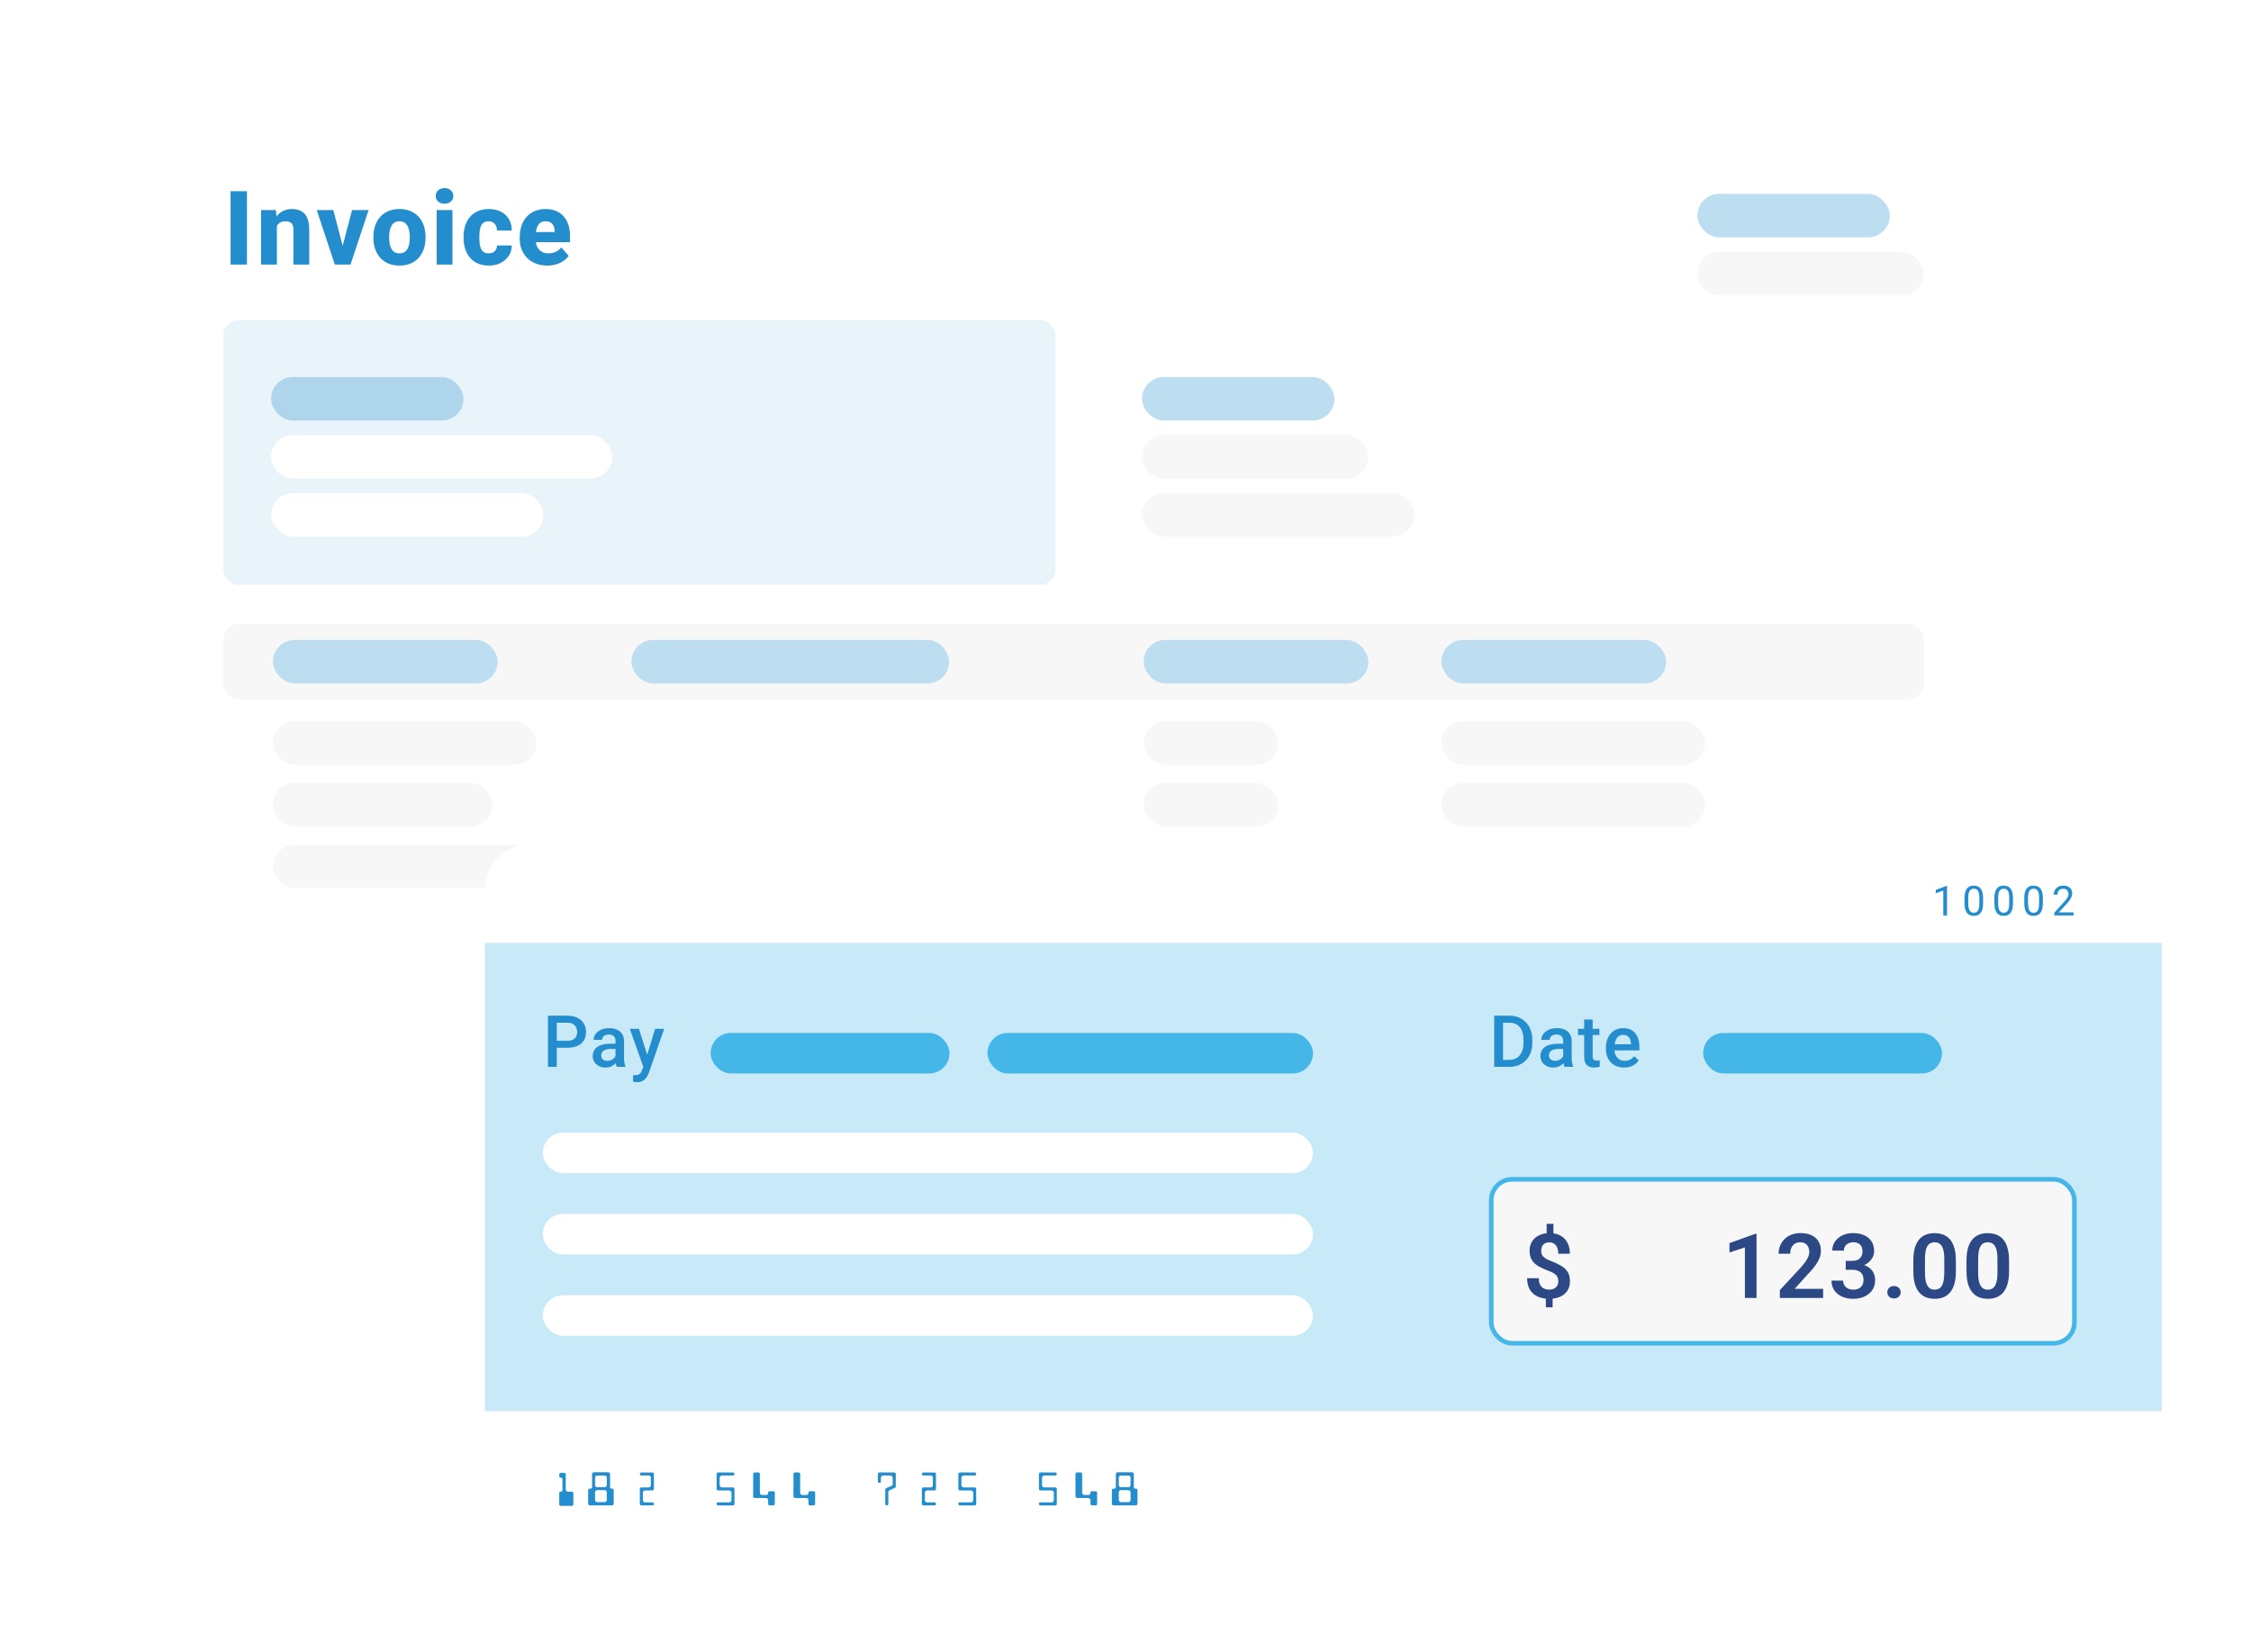<?xml version="1.0" encoding="UTF-8"?> <svg xmlns="http://www.w3.org/2000/svg" width="511" height="375" viewBox="0 0 511 375" fill="none"><g filter="url(#filter0_d_506_2499)"><rect x="460.717" y="320.067" width="440" height="300" rx="10" transform="rotate(-180 460.717 320.067)" fill="white"></rect></g><path d="M56.06 43.409V60.066H52.342V43.409H56.06ZM62.855 50.331V60.066H59.274V47.688H62.638L62.855 50.331ZM62.386 53.443L61.494 53.465C61.494 52.535 61.608 51.7 61.837 50.96C62.066 50.22 62.39 49.591 62.809 49.072C63.236 48.546 63.744 48.145 64.331 47.871C64.926 47.596 65.582 47.459 66.299 47.459C66.878 47.459 67.408 47.543 67.889 47.711C68.369 47.879 68.781 48.149 69.124 48.523C69.475 48.889 69.742 49.377 69.925 49.987C70.108 50.59 70.2 51.334 70.2 52.218V60.066H66.608V52.207C66.608 51.688 66.535 51.288 66.39 51.006C66.245 50.723 66.032 50.525 65.75 50.411C65.475 50.296 65.139 50.239 64.743 50.239C64.323 50.239 63.965 50.323 63.667 50.491C63.37 50.651 63.126 50.876 62.935 51.166C62.745 51.456 62.603 51.795 62.512 52.184C62.428 52.573 62.386 52.992 62.386 53.443ZM77.338 57.538L79.924 47.688H83.676L79.569 60.066H77.315L77.338 57.538ZM75.668 47.688L78.242 57.55L78.265 60.066H76.011L71.904 47.688H75.668ZM84.763 54.003V53.763C84.763 52.855 84.892 52.02 85.152 51.257C85.411 50.487 85.792 49.82 86.296 49.255C86.799 48.691 87.417 48.252 88.149 47.94C88.881 47.619 89.72 47.459 90.666 47.459C91.627 47.459 92.474 47.619 93.206 47.94C93.945 48.252 94.567 48.691 95.07 49.255C95.574 49.82 95.955 50.487 96.215 51.257C96.474 52.02 96.603 52.855 96.603 53.763V54.003C96.603 54.903 96.474 55.738 96.215 56.508C95.955 57.271 95.574 57.938 95.07 58.511C94.567 59.075 93.949 59.514 93.217 59.826C92.485 60.139 91.642 60.295 90.689 60.295C89.743 60.295 88.9 60.139 88.16 59.826C87.421 59.514 86.799 59.075 86.296 58.511C85.792 57.938 85.411 57.271 85.152 56.508C84.892 55.738 84.763 54.903 84.763 54.003ZM88.344 53.763V54.003C88.344 54.491 88.382 54.949 88.458 55.376C88.542 55.803 88.675 56.177 88.858 56.497C89.041 56.817 89.282 57.069 89.579 57.252C89.884 57.428 90.254 57.515 90.689 57.515C91.124 57.515 91.49 57.428 91.787 57.252C92.085 57.069 92.325 56.817 92.508 56.497C92.691 56.177 92.82 55.803 92.897 55.376C92.981 54.949 93.023 54.491 93.023 54.003V53.763C93.023 53.282 92.981 52.832 92.897 52.413C92.82 51.986 92.691 51.608 92.508 51.28C92.325 50.952 92.081 50.697 91.776 50.514C91.478 50.331 91.108 50.239 90.666 50.239C90.239 50.239 89.876 50.331 89.579 50.514C89.282 50.697 89.041 50.952 88.858 51.28C88.675 51.608 88.542 51.986 88.458 52.413C88.382 52.832 88.344 53.282 88.344 53.763ZM102.712 47.688V60.066H99.131V47.688H102.712ZM98.914 44.485C98.914 43.966 99.097 43.543 99.463 43.215C99.829 42.879 100.31 42.711 100.905 42.711C101.5 42.711 101.98 42.879 102.346 43.215C102.72 43.543 102.907 43.966 102.907 44.485C102.907 44.996 102.72 45.419 102.346 45.755C101.98 46.082 101.5 46.246 100.905 46.246C100.31 46.246 99.829 46.082 99.463 45.755C99.097 45.419 98.914 44.996 98.914 44.485ZM110.926 57.515C111.307 57.515 111.639 57.443 111.921 57.298C112.203 57.153 112.421 56.951 112.573 56.691C112.734 56.425 112.814 56.104 112.814 55.73H116.177C116.177 56.63 115.945 57.424 115.479 58.11C115.022 58.797 114.404 59.334 113.626 59.723C112.848 60.105 111.971 60.295 110.995 60.295C110.034 60.295 109.195 60.139 108.478 59.826C107.761 59.506 107.162 59.06 106.682 58.488C106.201 57.916 105.839 57.252 105.595 56.497C105.358 55.734 105.24 54.911 105.24 54.026V53.728C105.24 52.851 105.358 52.032 105.595 51.269C105.839 50.506 106.201 49.839 106.682 49.267C107.162 48.695 107.757 48.252 108.466 47.94C109.183 47.619 110.022 47.459 110.983 47.459C111.998 47.459 112.894 47.654 113.672 48.043C114.457 48.432 115.071 48.992 115.514 49.724C115.956 50.449 116.177 51.322 116.177 52.344H112.814C112.814 51.948 112.741 51.593 112.596 51.28C112.459 50.96 112.245 50.708 111.956 50.525C111.673 50.334 111.323 50.239 110.903 50.239C110.468 50.239 110.11 50.334 109.828 50.525C109.553 50.708 109.343 50.964 109.198 51.292C109.054 51.62 108.954 51.993 108.901 52.413C108.848 52.825 108.821 53.263 108.821 53.728V54.026C108.821 54.499 108.848 54.949 108.901 55.376C108.954 55.795 109.054 56.165 109.198 56.486C109.351 56.806 109.565 57.058 109.839 57.241C110.114 57.424 110.476 57.515 110.926 57.515ZM124.254 60.295C123.27 60.295 122.389 60.139 121.611 59.826C120.833 59.514 120.173 59.083 119.632 58.533C119.098 57.977 118.69 57.336 118.408 56.611C118.125 55.887 117.984 55.113 117.984 54.289V53.854C117.984 52.931 118.114 52.081 118.373 51.303C118.633 50.525 119.01 49.85 119.506 49.278C120.009 48.699 120.627 48.252 121.359 47.94C122.091 47.619 122.927 47.459 123.865 47.459C124.742 47.459 125.524 47.604 126.21 47.894C126.896 48.176 127.476 48.584 127.949 49.118C128.422 49.644 128.78 50.281 129.024 51.029C129.276 51.768 129.402 52.6 129.402 53.523V54.987H119.426V52.687H125.901V52.413C125.901 51.978 125.821 51.597 125.661 51.269C125.508 50.941 125.279 50.689 124.974 50.514C124.677 50.331 124.299 50.239 123.842 50.239C123.407 50.239 123.045 50.331 122.755 50.514C122.465 50.697 122.232 50.956 122.057 51.292C121.889 51.62 121.767 52.005 121.691 52.447C121.615 52.882 121.577 53.351 121.577 53.854V54.289C121.577 54.77 121.641 55.208 121.771 55.605C121.901 56.001 122.091 56.341 122.343 56.623C122.595 56.905 122.9 57.126 123.258 57.286C123.617 57.447 124.025 57.527 124.482 57.527C125.047 57.527 125.585 57.42 126.096 57.206C126.607 56.985 127.049 56.642 127.423 56.177L129.093 58.087C128.841 58.453 128.487 58.808 128.029 59.151C127.579 59.487 127.037 59.761 126.404 59.975C125.771 60.188 125.054 60.295 124.254 60.295Z" fill="#248DCD"></path><rect x="50.717" y="141.664" width="385.987" height="17.126" rx="3.472" fill="#F7F7F7"></rect><rect x="61.964" y="145.29" width="51.021" height="9.874" rx="4.937" fill="#BDDDF0"></rect><rect x="259.616" y="145.29" width="51.021" height="9.874" rx="4.937" fill="#BDDDF0"></rect><rect x="327.208" y="145.29" width="51.021" height="9.874" rx="4.937" fill="#BDDDF0"></rect><rect x="143.346" y="145.29" width="72.121" height="9.874" rx="4.937" fill="#BDDDF0"></rect><rect x="61.964" y="163.767" width="59.84" height="9.874" rx="4.937" fill="#F7F7F7"></rect><rect x="259.616" y="163.767" width="30.532" height="9.874" rx="4.937" fill="#F7F7F7"></rect><rect x="327.208" y="163.767" width="59.84" height="9.874" rx="4.937" fill="#F7F7F7"></rect><rect x="61.964" y="177.767" width="49.84" height="9.874" rx="4.937" fill="#F7F7F7"></rect><rect x="259.616" y="177.767" width="30.532" height="9.874" rx="4.937" fill="#F7F7F7"></rect><rect x="327.208" y="177.767" width="59.84" height="9.874" rx="4.937" fill="#F7F7F7"></rect><rect x="61.964" y="191.767" width="59.84" height="9.874" rx="4.937" fill="#F7F7F7"></rect><rect x="259.616" y="191.767" width="30.532" height="9.874" rx="4.937" fill="#F7F7F7"></rect><rect x="327.208" y="191.767" width="49.84" height="9.874" rx="4.937" fill="#F7F7F7"></rect><rect x="220.686" y="213.157" width="216.018" height="44.351" rx="3.472" fill="#F7F7F7"></rect><rect opacity="0.3" x="239.616" y="224.735" width="40.491" height="9.874" rx="4.937" fill="#248DCD"></rect><rect opacity="0.3" x="239.616" y="237.774" width="40.491" height="9.874" rx="4.937" fill="#248DCD"></rect><rect x="366.783" y="224.735" width="58.505" height="9.874" rx="4.937" fill="#F7F7F7"></rect><rect x="327.208" y="224.735" width="31.798" height="9.874" rx="4.937" fill="#F7F7F7"></rect><rect x="366.783" y="237.774" width="58.505" height="9.874" rx="4.937" fill="#F7F7F7"></rect><rect x="327.208" y="237.774" width="31.798" height="9.874" rx="4.937" fill="#F7F7F7"></rect><rect opacity="0.3" x="259.24" y="85.607" width="43.685" height="9.874" rx="4.937" fill="#248DCD"></rect><rect opacity="0.3" x="385.318" y="44.013" width="43.685" height="9.874" rx="4.937" fill="#248DCD"></rect><rect x="259.24" y="98.787" width="51.386" height="9.874" rx="4.937" fill="#F7F7F7"></rect><rect x="385.318" y="57.193" width="51.386" height="9.874" rx="4.937" fill="#F7F7F7"></rect><rect x="50.717" y="72.662" width="188.899" height="60.123" rx="3.472" fill="#248DCD" fill-opacity="0.1"></rect><rect opacity="0.3" x="61.532" y="85.607" width="43.685" height="9.874" rx="4.937" fill="#248DCD"></rect><rect x="61.532" y="98.787" width="77.447" height="9.874" rx="4.937" fill="white"></rect><rect x="61.532" y="111.966" width="61.816" height="9.874" rx="4.937" fill="white"></rect><rect x="259.24" y="111.966" width="61.816" height="9.874" rx="4.937" fill="#F7F7F7"></rect><rect x="221.463" y="268.252" width="214.464" height="27.567" rx="3.223" fill="#F7F7F7" stroke="#F7F7F7" stroke-width="1.554"></rect><path d="M243.771 278.57V287.407H242.108V278.57H243.771ZM246.514 278.57V279.887H239.395V278.57H246.514ZM246.52 284.19V284.063C246.52 283.581 246.589 283.138 246.726 282.734C246.864 282.325 247.064 281.971 247.327 281.672C247.59 281.372 247.912 281.14 248.292 280.974C248.673 280.804 249.105 280.719 249.591 280.719C250.085 280.719 250.522 280.804 250.902 280.974C251.286 281.14 251.61 281.372 251.873 281.672C252.136 281.971 252.336 282.325 252.474 282.734C252.611 283.138 252.68 283.581 252.68 284.063V284.19C252.68 284.668 252.611 285.111 252.474 285.519C252.336 285.924 252.136 286.278 251.873 286.581C251.61 286.881 251.288 287.114 250.908 287.279C250.528 287.445 250.093 287.528 249.603 287.528C249.118 287.528 248.683 287.445 248.298 287.279C247.914 287.114 247.59 286.881 247.327 286.581C247.064 286.278 246.864 285.924 246.726 285.519C246.589 285.111 246.52 284.668 246.52 284.19ZM248.122 284.063V284.19C248.122 284.478 248.151 284.747 248.207 284.997C248.264 285.248 248.351 285.469 248.468 285.659C248.586 285.849 248.737 285.999 248.923 286.108C249.114 286.213 249.34 286.266 249.603 286.266C249.862 286.266 250.085 286.213 250.271 286.108C250.457 285.999 250.609 285.849 250.726 285.659C250.847 285.469 250.936 285.248 250.993 284.997C251.05 284.747 251.078 284.478 251.078 284.19V284.063C251.078 283.78 251.05 283.515 250.993 283.268C250.936 283.017 250.847 282.796 250.726 282.606C250.609 282.412 250.455 282.26 250.265 282.151C250.079 282.038 249.854 281.981 249.591 281.981C249.332 281.981 249.11 282.038 248.923 282.151C248.737 282.26 248.586 282.412 248.468 282.606C248.351 282.796 248.264 283.017 248.207 283.268C248.151 283.515 248.122 283.78 248.122 284.063ZM257.201 280.84V281.993H253.439V280.84H257.201ZM254.446 279.226H256.054V285.513C256.054 285.708 256.081 285.857 256.133 285.962C256.186 286.068 256.265 286.138 256.37 286.175C256.475 286.211 256.6 286.229 256.746 286.229C256.851 286.229 256.948 286.223 257.037 286.211C257.126 286.199 257.201 286.187 257.262 286.175L257.268 287.377C257.135 287.421 256.983 287.457 256.813 287.486C256.647 287.514 256.459 287.528 256.248 287.528C255.888 287.528 255.573 287.468 255.302 287.346C255.031 287.221 254.82 287.02 254.671 286.745C254.521 286.466 254.446 286.098 254.446 285.641V279.226ZM262.135 286.011V282.983C262.135 282.76 262.097 282.568 262.02 282.406C261.943 282.244 261.826 282.119 261.668 282.03C261.51 281.941 261.31 281.896 261.067 281.896C260.853 281.896 260.664 281.933 260.503 282.005C260.345 282.078 260.223 282.181 260.139 282.315C260.054 282.444 260.011 282.594 260.011 282.764H258.403C258.403 282.493 258.467 282.236 258.597 281.993C258.726 281.746 258.911 281.528 259.149 281.338C259.392 281.144 259.681 280.992 260.017 280.883C260.357 280.773 260.737 280.719 261.158 280.719C261.656 280.719 262.099 280.804 262.487 280.974C262.88 281.14 263.187 281.39 263.41 281.726C263.636 282.062 263.75 282.485 263.75 282.995V285.859C263.75 286.187 263.77 286.468 263.81 286.703C263.855 286.933 263.92 287.134 264.004 287.304V287.407H262.372C262.295 287.241 262.236 287.031 262.196 286.776C262.155 286.517 262.135 286.262 262.135 286.011ZM262.36 283.407L262.372 284.36H261.358C261.108 284.36 260.887 284.387 260.697 284.439C260.507 284.488 260.351 284.56 260.23 284.658C260.108 284.751 260.017 284.864 259.956 284.997C259.896 285.127 259.865 285.275 259.865 285.44C259.865 285.602 259.902 285.748 259.975 285.877C260.052 286.007 260.161 286.11 260.302 286.187C260.448 286.26 260.618 286.296 260.812 286.296C261.095 286.296 261.342 286.24 261.553 286.126C261.763 286.009 261.927 285.867 262.044 285.701C262.162 285.536 262.224 285.378 262.232 285.228L262.694 285.92C262.637 286.086 262.552 286.262 262.439 286.448C262.325 286.634 262.18 286.808 262.002 286.97C261.824 287.132 261.609 287.265 261.358 287.37C261.108 287.476 260.816 287.528 260.484 287.528C260.06 287.528 259.679 287.443 259.343 287.273C259.008 287.103 258.743 286.871 258.548 286.575C258.354 286.28 258.257 285.944 258.257 285.568C258.257 285.22 258.322 284.912 258.451 284.645C258.581 284.378 258.773 284.154 259.028 283.972C259.283 283.786 259.598 283.646 259.975 283.553C260.355 283.456 260.79 283.407 261.279 283.407H262.36ZM267.142 278.085V287.407H265.534V278.085H267.142Z" fill="black"></path><path d="M285.197 278.57H286.866V284.439C286.866 285.115 286.72 285.683 286.429 286.144C286.138 286.602 285.741 286.948 285.24 287.182C284.738 287.413 284.167 287.528 283.528 287.528C282.881 287.528 282.304 287.413 281.798 287.182C281.293 286.948 280.896 286.602 280.609 286.144C280.322 285.683 280.178 285.115 280.178 284.439V278.57H281.847V284.439C281.847 284.852 281.916 285.19 282.053 285.453C282.191 285.712 282.385 285.904 282.636 286.029C282.887 286.155 283.184 286.217 283.528 286.217C283.876 286.217 284.173 286.155 284.42 286.029C284.671 285.904 284.863 285.712 284.997 285.453C285.13 285.19 285.197 284.852 285.197 284.439V278.57ZM293.323 285.113C293.323 284.943 293.297 284.791 293.244 284.658C293.196 284.52 293.105 284.397 292.971 284.287C292.842 284.174 292.658 284.065 292.419 283.96C292.184 283.85 291.881 283.737 291.509 283.62C291.096 283.49 290.712 283.345 290.355 283.183C289.999 283.021 289.686 282.833 289.415 282.618C289.148 282.404 288.939 282.157 288.79 281.878C288.64 281.595 288.565 281.267 288.565 280.895C288.565 280.531 288.642 280.199 288.796 279.899C288.954 279.6 289.176 279.343 289.463 279.129C289.751 278.91 290.088 278.742 290.477 278.625C290.869 278.508 291.302 278.449 291.776 278.449C292.431 278.449 292.998 278.568 293.475 278.807C293.956 279.046 294.329 279.369 294.592 279.778C294.855 280.187 294.986 280.646 294.986 281.156H293.323C293.323 280.881 293.265 280.638 293.147 280.427C293.034 280.217 292.86 280.051 292.625 279.93C292.395 279.808 292.103 279.748 291.751 279.748C291.411 279.748 291.128 279.798 290.902 279.899C290.679 280.001 290.511 280.138 290.398 280.312C290.289 280.486 290.234 280.68 290.234 280.895C290.234 281.057 290.273 281.202 290.349 281.332C290.426 281.457 290.542 281.577 290.695 281.69C290.849 281.799 291.039 281.902 291.266 281.999C291.496 282.092 291.763 282.185 292.067 282.279C292.552 282.424 292.977 282.586 293.341 282.764C293.71 282.942 294.015 283.144 294.258 283.371C294.505 283.598 294.689 283.852 294.81 284.136C294.936 284.419 294.998 284.741 294.998 285.101C294.998 285.481 294.923 285.821 294.774 286.12C294.624 286.42 294.41 286.675 294.13 286.885C293.851 287.095 293.515 287.255 293.123 287.364C292.735 287.474 292.3 287.528 291.818 287.528C291.389 287.528 290.964 287.472 290.544 287.358C290.127 287.241 289.749 287.067 289.409 286.836C289.069 286.602 288.798 286.306 288.595 285.95C288.393 285.59 288.292 285.169 288.292 284.688H289.967C289.967 284.967 290.012 285.206 290.101 285.404C290.194 285.598 290.323 285.758 290.489 285.884C290.659 286.005 290.857 286.094 291.084 286.151C291.31 286.207 291.555 286.236 291.818 286.236C292.158 286.236 292.437 286.189 292.656 286.096C292.878 285.999 293.044 285.865 293.153 285.695C293.267 285.525 293.323 285.331 293.323 285.113ZM299.174 287.407H297.268L297.28 286.096H299.174C299.687 286.096 300.118 285.983 300.466 285.756C300.814 285.525 301.077 285.196 301.255 284.767C301.433 284.334 301.522 283.816 301.522 283.213V282.758C301.522 282.293 301.472 281.882 301.371 281.526C301.269 281.17 301.12 280.871 300.921 280.628C300.727 280.385 300.486 280.201 300.199 280.075C299.912 279.95 299.582 279.887 299.21 279.887H297.231V278.57H299.21C299.801 278.57 300.339 278.669 300.824 278.868C301.314 279.066 301.737 279.351 302.093 279.723C302.453 280.092 302.728 280.533 302.918 281.047C303.112 281.56 303.209 282.135 303.209 282.77V283.213C303.209 283.844 303.112 284.419 302.918 284.937C302.728 285.451 302.453 285.892 302.093 286.26C301.737 286.628 301.312 286.911 300.818 287.109C300.325 287.308 299.776 287.407 299.174 287.407ZM298.202 278.57V287.407H296.534V278.57H298.202Z" fill="#F7F7F7"></path><path d="M373.259 276.831V287.907H371.249V279.175L368.586 280.055V278.432L373.031 276.831H373.259ZM384.767 286.329V287.907H377.287V286.556L380.875 282.68C381.25 282.255 381.545 281.886 381.763 281.572C381.98 281.259 382.135 280.976 382.226 280.723C382.322 280.465 382.37 280.219 382.37 279.987C382.37 279.648 382.309 279.352 382.188 279.099C382.066 278.841 381.889 278.641 381.657 278.5C381.429 278.358 381.148 278.287 380.815 278.287C380.445 278.287 380.129 278.373 379.866 278.545C379.608 278.712 379.411 278.945 379.275 279.243C379.143 279.542 379.077 279.883 379.077 280.267H377.067C377.067 279.615 377.219 279.021 377.522 278.485C377.826 277.944 378.261 277.511 378.827 277.187C379.393 276.864 380.066 276.702 380.845 276.702C381.604 276.702 382.246 276.828 382.772 277.081C383.298 277.329 383.697 277.683 383.971 278.143C384.244 278.604 384.38 279.152 384.38 279.79C384.38 280.144 384.322 280.493 384.206 280.836C384.089 281.18 383.925 281.522 383.713 281.861C383.505 282.194 383.257 282.533 382.969 282.877C382.681 283.221 382.36 283.573 382.006 283.932L379.851 286.329H384.767ZM388.666 281.496H389.796C390.196 281.496 390.525 281.428 390.783 281.292C391.046 281.15 391.24 280.958 391.367 280.715C391.498 280.467 391.564 280.181 391.564 279.858C391.564 279.539 391.506 279.264 391.39 279.031C391.273 278.793 391.096 278.611 390.859 278.485C390.626 278.353 390.328 278.287 389.963 278.287C389.67 278.287 389.399 278.346 389.152 278.462C388.909 278.578 388.714 278.745 388.568 278.963C388.426 279.175 388.355 279.43 388.355 279.729H386.345C386.345 279.132 386.502 278.609 386.815 278.158C387.134 277.703 387.564 277.347 388.105 277.089C388.646 276.831 389.25 276.702 389.918 276.702C390.646 276.702 391.283 276.823 391.83 277.066C392.381 277.304 392.808 277.655 393.112 278.121C393.42 278.586 393.574 279.162 393.574 279.85C393.574 280.179 393.496 280.508 393.339 280.836C393.188 281.16 392.963 281.453 392.664 281.716C392.371 281.974 392.009 282.184 391.579 282.346C391.154 282.503 390.666 282.581 390.115 282.581H388.666V281.496ZM388.666 283.044V281.974H390.115C390.737 281.974 391.276 282.048 391.731 282.194C392.191 282.336 392.571 282.538 392.869 282.801C393.167 283.059 393.387 283.36 393.529 283.704C393.676 284.048 393.749 284.417 393.749 284.812C393.749 285.328 393.653 285.788 393.461 286.192C393.268 286.592 392.998 286.931 392.649 287.209C392.305 287.487 391.9 287.7 391.435 287.846C390.97 287.988 390.467 288.059 389.925 288.059C389.455 288.059 388.997 287.995 388.552 287.869C388.112 287.737 387.715 287.543 387.361 287.285C387.007 287.022 386.727 286.693 386.519 286.299C386.312 285.899 386.208 285.436 386.208 284.91H388.219C388.219 285.214 388.292 285.484 388.439 285.722C388.59 285.96 388.798 286.147 389.061 286.283C389.329 286.415 389.63 286.481 389.963 286.481C390.333 286.481 390.649 286.415 390.912 286.283C391.18 286.147 391.385 285.955 391.526 285.707C391.668 285.454 391.739 285.153 391.739 284.804C391.739 284.389 391.66 284.053 391.503 283.795C391.347 283.537 391.122 283.347 390.828 283.226C390.54 283.105 390.196 283.044 389.796 283.044H388.666ZM395.85 286.928C395.85 286.625 395.954 286.369 396.161 286.162C396.368 285.955 396.649 285.851 397.003 285.851C397.357 285.851 397.638 285.955 397.845 286.162C398.053 286.369 398.156 286.625 398.156 286.928C398.156 287.227 398.053 287.479 397.845 287.687C397.638 287.889 397.357 287.99 397.003 287.99C396.649 287.99 396.368 287.889 396.161 287.687C395.954 287.479 395.85 287.227 395.85 286.928ZM407.7 281.436V283.294C407.7 284.144 407.614 284.87 407.442 285.472C407.27 286.074 407.022 286.567 406.698 286.951C406.374 287.33 405.988 287.611 405.537 287.793C405.087 287.97 404.587 288.059 404.035 288.059C403.595 288.059 403.186 288.003 402.806 287.892C402.427 287.775 402.086 287.598 401.782 287.361C401.484 287.118 401.226 286.809 401.008 286.435C400.796 286.061 400.632 285.613 400.515 285.092C400.404 284.571 400.348 283.972 400.348 283.294V281.436C400.348 280.586 400.434 279.863 400.606 279.266C400.783 278.669 401.034 278.181 401.357 277.802C401.681 277.423 402.068 277.147 402.518 276.975C402.968 276.798 403.469 276.709 404.02 276.709C404.465 276.709 404.875 276.765 405.249 276.876C405.628 276.988 405.967 277.162 406.266 277.4C406.569 277.632 406.827 277.936 407.04 278.31C407.252 278.679 407.414 279.124 407.525 279.645C407.641 280.161 407.7 280.758 407.7 281.436ZM405.697 283.567V281.155C405.697 280.73 405.671 280.361 405.621 280.047C405.575 279.729 405.507 279.458 405.416 279.236C405.325 279.013 405.211 278.834 405.075 278.697C404.938 278.555 404.781 278.452 404.604 278.386C404.427 278.32 404.233 278.287 404.02 278.287C403.757 278.287 403.522 278.341 403.315 278.447C403.107 278.548 402.933 278.71 402.791 278.932C402.65 279.155 402.541 279.451 402.465 279.82C402.394 280.184 402.359 280.629 402.359 281.155V283.567C402.359 283.992 402.382 284.364 402.427 284.683C402.478 285.001 402.548 285.274 402.639 285.502C402.736 285.73 402.849 285.917 402.981 286.063C403.117 286.205 403.274 286.311 403.451 286.382C403.628 286.448 403.823 286.481 404.035 286.481C404.303 286.481 404.539 286.428 404.741 286.321C404.948 286.215 405.123 286.048 405.264 285.821C405.406 285.588 405.512 285.287 405.583 284.918C405.659 284.544 405.697 284.093 405.697 283.567ZM416.886 281.436V283.294C416.886 284.144 416.8 284.87 416.628 285.472C416.456 286.074 416.209 286.567 415.885 286.951C415.561 287.33 415.174 287.611 414.724 287.793C414.274 287.97 413.773 288.059 413.222 288.059C412.782 288.059 412.372 288.003 411.993 287.892C411.614 287.775 411.272 287.598 410.969 287.361C410.671 287.118 410.413 286.809 410.195 286.435C409.983 286.061 409.818 285.613 409.702 285.092C409.591 284.571 409.535 283.972 409.535 283.294V281.436C409.535 280.586 409.621 279.863 409.793 279.266C409.97 278.669 410.22 278.181 410.544 277.802C410.868 277.423 411.255 277.147 411.705 276.975C412.155 276.798 412.656 276.709 413.207 276.709C413.652 276.709 414.062 276.765 414.436 276.876C414.815 276.988 415.154 277.162 415.452 277.4C415.756 277.632 416.014 277.936 416.226 278.31C416.439 278.679 416.601 279.124 416.712 279.645C416.828 280.161 416.886 280.758 416.886 281.436ZM414.883 283.567V281.155C414.883 280.73 414.858 280.361 414.808 280.047C414.762 279.729 414.694 279.458 414.603 279.236C414.512 279.013 414.398 278.834 414.261 278.697C414.125 278.555 413.968 278.452 413.791 278.386C413.614 278.32 413.419 278.287 413.207 278.287C412.944 278.287 412.709 278.341 412.501 278.447C412.294 278.548 412.12 278.71 411.978 278.932C411.836 279.155 411.728 279.451 411.652 279.82C411.581 280.184 411.546 280.629 411.546 281.155V283.567C411.546 283.992 411.568 284.364 411.614 284.683C411.664 285.001 411.735 285.274 411.826 285.502C411.922 285.73 412.036 285.917 412.168 286.063C412.304 286.205 412.461 286.311 412.638 286.382C412.815 286.448 413.01 286.481 413.222 286.481C413.49 286.481 413.725 286.428 413.928 286.321C414.135 286.215 414.309 286.048 414.451 285.821C414.593 285.588 414.699 285.287 414.77 284.918C414.846 284.544 414.883 284.093 414.883 283.567Z" fill="black"></path><g filter="url(#filter1_d_506_2499)"><rect x="490.717" y="354.048" width="380.642" height="162.248" rx="10" transform="rotate(-180 490.717 354.048)" fill="white"></rect></g><path d="M128.434 334.715V336.438V338.164C128.434 338.196 128.438 338.229 128.446 338.264C128.454 338.296 128.466 338.328 128.482 338.36C128.495 338.389 128.511 338.418 128.53 338.447C128.551 338.477 128.572 338.502 128.593 338.523C128.615 338.544 128.64 338.564 128.669 338.583C128.698 338.602 128.728 338.618 128.757 338.631C128.786 338.641 128.815 338.651 128.845 338.659C128.874 338.667 128.9 338.671 128.924 338.671H129.375H129.825C129.849 338.671 129.872 338.672 129.893 338.675C129.914 338.675 129.936 338.679 129.957 338.687C130 338.705 130.043 338.745 130.089 338.806C130.099 338.82 130.109 338.833 130.116 338.846C130.127 338.859 130.135 338.873 130.14 338.886C130.151 338.915 130.156 338.947 130.156 338.982V340.282V341.582C130.156 341.6 130.154 341.62 130.148 341.641C130.146 341.66 130.139 341.677 130.128 341.693C130.113 341.728 130.091 341.758 130.065 341.785C130.033 341.817 129.998 341.842 129.961 341.861C129.921 341.879 129.885 341.889 129.853 341.889H128.541H127.234C127.223 341.889 127.21 341.887 127.194 341.885C127.178 341.879 127.162 341.873 127.146 341.865C127.133 341.857 127.117 341.847 127.098 341.837C127.079 341.826 127.063 341.813 127.05 341.797C127.037 341.786 127.025 341.772 127.014 341.753C127.004 341.734 126.993 341.716 126.982 341.697C126.974 341.681 126.968 341.664 126.962 341.645C126.957 341.627 126.955 341.611 126.955 341.597V340.286V338.974C126.955 338.958 126.957 338.941 126.962 338.922C126.968 338.901 126.974 338.882 126.982 338.866C126.99 338.848 127 338.83 127.01 338.814C127.024 338.796 127.036 338.781 127.046 338.77C127.057 338.757 127.071 338.744 127.09 338.731C127.109 338.717 127.127 338.707 127.146 338.699C127.186 338.68 127.222 338.671 127.254 338.671H127.289H127.321H127.361H127.397C127.405 338.671 127.417 338.668 127.433 338.663C127.452 338.655 127.47 338.647 127.489 338.639C127.505 338.631 127.522 338.62 127.541 338.607C127.562 338.594 127.579 338.58 127.592 338.567C127.603 338.554 127.615 338.539 127.628 338.523C127.642 338.507 127.652 338.491 127.66 338.475C127.676 338.443 127.684 338.416 127.684 338.392V337.084V335.776C127.684 335.757 127.682 335.74 127.676 335.724C127.671 335.705 127.663 335.688 127.652 335.672C127.644 335.656 127.634 335.64 127.62 335.624C127.61 335.608 127.598 335.595 127.585 335.585C127.571 335.571 127.555 335.559 127.537 335.549C127.518 335.535 127.499 335.525 127.481 335.517C127.462 335.509 127.445 335.502 127.429 335.497C127.413 335.491 127.401 335.489 127.393 335.489H127.325H127.254C127.24 335.489 127.224 335.486 127.206 335.481C127.187 335.476 127.168 335.469 127.15 335.461C127.134 335.453 127.117 335.444 127.098 335.433C127.079 335.42 127.063 335.406 127.05 335.393C127.037 335.38 127.024 335.364 127.01 335.345C127 335.327 126.99 335.309 126.982 335.293C126.974 335.275 126.968 335.256 126.962 335.238C126.957 335.219 126.955 335.202 126.955 335.186V334.955V334.723C126.955 334.697 126.957 334.674 126.962 334.655C126.968 334.634 126.974 334.616 126.982 334.6C126.99 334.584 127.001 334.568 127.014 334.552C127.028 334.536 127.041 334.521 127.054 334.508C127.078 334.484 127.106 334.463 127.138 334.444C127.154 334.436 127.171 334.43 127.19 334.424C127.211 334.419 127.232 334.416 127.254 334.416H127.473H127.692H127.911H128.127C128.143 334.416 128.16 334.419 128.179 334.424C128.2 334.43 128.219 334.436 128.234 334.444C128.253 334.452 128.272 334.461 128.29 334.472C128.309 334.483 128.325 334.495 128.338 334.508C128.354 334.524 128.367 334.541 128.378 334.56C128.389 334.576 128.398 334.592 128.406 334.608C128.425 334.645 128.434 334.681 128.434 334.715ZM135.538 337.642H136.416H137.297C137.358 337.642 137.416 337.63 137.472 337.606C137.528 337.582 137.576 337.549 137.616 337.506C137.656 337.464 137.688 337.415 137.711 337.359C137.735 337.3 137.747 337.238 137.747 337.171V336.326V335.481C137.747 335.414 137.735 335.353 137.711 335.297C137.688 335.239 137.656 335.188 137.616 335.146C137.576 335.103 137.528 335.07 137.472 335.046C137.416 335.02 137.358 335.006 137.297 335.006H136.416H135.538C135.475 335.006 135.415 335.02 135.359 335.046C135.306 335.07 135.259 335.103 135.219 335.146C135.18 335.188 135.146 335.239 135.12 335.297C135.096 335.353 135.084 335.414 135.084 335.481V336.326V337.171C135.084 337.238 135.096 337.3 135.12 337.359C135.146 337.415 135.18 337.464 135.219 337.506C135.259 337.549 135.306 337.582 135.359 337.606C135.415 337.63 135.475 337.642 135.538 337.642ZM135.562 341.043H136.416H137.273C137.337 341.043 137.398 341.031 137.456 341.007C137.515 340.981 137.565 340.948 137.608 340.908C137.653 340.865 137.688 340.816 137.711 340.76C137.738 340.702 137.751 340.641 137.751 340.577V339.684V338.794C137.751 338.731 137.738 338.671 137.711 338.615C137.688 338.556 137.653 338.506 137.608 338.463C137.565 338.424 137.515 338.392 137.456 338.368C137.398 338.341 137.337 338.328 137.273 338.328H136.416H135.562C135.496 338.328 135.433 338.341 135.375 338.368C135.319 338.392 135.269 338.424 135.223 338.463C135.181 338.503 135.146 338.552 135.12 338.611C135.096 338.669 135.084 338.731 135.084 338.794V339.684V340.577C135.084 340.641 135.096 340.702 135.12 340.76C135.146 340.816 135.181 340.865 135.223 340.908C135.269 340.948 135.319 340.981 135.375 341.007C135.433 341.031 135.496 341.043 135.562 341.043ZM133.513 341.402V339.827V338.252C133.513 338.22 133.522 338.19 133.541 338.16C133.554 338.134 133.575 338.11 133.604 338.089C133.623 338.075 133.643 338.062 133.664 338.049C133.686 338.035 133.707 338.025 133.728 338.017C133.773 338.001 133.816 337.993 133.856 337.993H133.971H134.087C134.1 337.993 134.116 337.989 134.135 337.981C134.153 337.973 134.171 337.965 134.187 337.957C134.205 337.946 134.224 337.934 134.242 337.921C134.264 337.905 134.282 337.889 134.298 337.873C134.314 337.857 134.329 337.841 134.342 337.825C134.355 337.809 134.367 337.794 134.378 337.778C134.399 337.743 134.41 337.712 134.41 337.686V336.163V334.636C134.41 334.612 134.413 334.588 134.418 334.564C134.426 334.537 134.435 334.513 134.446 334.492C134.456 334.471 134.468 334.449 134.482 334.428C134.495 334.407 134.51 334.39 134.526 334.376C134.539 334.36 134.556 334.346 134.577 334.332C134.599 334.317 134.617 334.305 134.633 334.297C134.652 334.286 134.669 334.278 134.685 334.273C134.701 334.267 134.712 334.265 134.717 334.265H136.416L138.114 334.261C138.154 334.261 138.197 334.274 138.242 334.301C138.263 334.314 138.286 334.328 138.31 334.344C138.334 334.36 138.355 334.379 138.373 334.4C138.405 334.43 138.429 334.46 138.445 334.492C138.461 334.521 138.473 334.548 138.481 334.572C138.486 334.596 138.489 334.617 138.489 334.636C138.492 334.654 138.493 334.669 138.493 334.679V336.187V337.69C138.493 337.708 138.496 337.728 138.501 337.75C138.509 337.768 138.517 337.786 138.525 337.801C138.533 337.82 138.544 337.837 138.557 337.853C138.573 337.869 138.587 337.884 138.601 337.897C138.614 337.908 138.629 337.918 138.645 337.929C138.66 337.94 138.678 337.95 138.696 337.961C138.718 337.969 138.739 337.977 138.76 337.985C138.781 337.99 138.803 337.993 138.824 337.993H138.924H139.027C139.049 337.993 139.069 337.997 139.087 338.005C139.108 338.01 139.127 338.018 139.143 338.029C139.159 338.037 139.175 338.047 139.191 338.061C139.207 338.074 139.223 338.086 139.239 338.097C139.268 338.123 139.289 338.155 139.302 338.192C139.318 338.232 139.326 338.269 139.326 338.304L139.322 339.173V340.046V340.728V341.41C139.322 341.431 139.318 341.454 139.31 341.478C139.305 341.499 139.298 341.52 139.29 341.542C139.28 341.563 139.268 341.584 139.255 341.605C139.241 341.627 139.227 341.647 139.211 341.665C139.176 341.705 139.139 341.734 139.099 341.753C139.078 341.764 139.057 341.773 139.035 341.781C139.014 341.786 138.993 341.789 138.971 341.789H137.704H136.436H135.172H133.904C133.88 341.789 133.856 341.785 133.832 341.777C133.808 341.769 133.784 341.76 133.76 341.749C133.736 341.738 133.713 341.725 133.692 341.709C133.671 341.693 133.651 341.676 133.632 341.657C133.614 341.639 133.597 341.619 133.581 341.597C133.567 341.576 133.555 341.555 133.545 341.534C133.523 341.486 133.513 341.442 133.513 341.402ZM145.558 334.313H146.846H148.134C148.173 334.313 148.211 334.321 148.245 334.336C148.282 334.355 148.316 334.379 148.345 334.408C148.379 334.443 148.405 334.475 148.421 334.504C148.437 334.531 148.446 334.553 148.449 334.572C148.451 334.59 148.451 334.605 148.449 334.616C148.449 334.626 148.449 334.633 148.449 334.636V336.366V338.097C148.449 338.107 148.445 338.122 148.437 338.14C148.431 338.159 148.425 338.176 148.417 338.192C148.398 338.229 148.374 338.261 148.345 338.288C148.332 338.301 148.317 338.315 148.301 338.328C148.285 338.341 148.269 338.352 148.253 338.36C148.237 338.37 148.22 338.378 148.201 338.384C148.183 338.389 148.163 338.392 148.141 338.392H147.296H146.447C146.383 338.392 146.321 338.405 146.259 338.431C146.198 338.458 146.144 338.497 146.096 338.547C146.072 338.571 146.049 338.596 146.028 338.623C146.01 338.649 145.992 338.679 145.976 338.711C145.963 338.74 145.952 338.77 145.944 338.802C145.936 338.832 145.932 338.861 145.932 338.89V339.747V340.601C145.932 340.627 145.935 340.656 145.94 340.688C145.948 340.718 145.958 340.747 145.968 340.776C145.982 340.803 145.996 340.831 146.012 340.86C146.031 340.889 146.049 340.914 146.068 340.936C146.111 340.986 146.165 341.026 146.232 341.055C146.263 341.068 146.294 341.08 146.323 341.091C146.352 341.099 146.379 341.103 146.403 341.103H147.272H148.141C148.181 341.103 148.22 341.114 148.257 341.135C148.294 341.154 148.326 341.177 148.353 341.207C148.382 341.239 148.406 341.274 148.425 341.314C148.443 341.354 148.453 341.395 148.453 341.438C148.453 341.481 148.445 341.523 148.429 341.566C148.415 341.608 148.395 341.645 148.369 341.677C148.342 341.709 148.309 341.736 148.269 341.757C148.232 341.778 148.189 341.789 148.141 341.789H146.858H145.57C145.535 341.789 145.498 341.778 145.458 341.757C145.439 341.749 145.421 341.738 145.402 341.725C145.384 341.712 145.366 341.698 145.35 341.685C145.337 341.669 145.324 341.652 145.31 341.633C145.297 341.615 145.287 341.596 145.279 341.578C145.26 341.538 145.251 341.502 145.251 341.47L145.247 339.751V338.033C145.247 338.014 145.249 337.994 145.255 337.973C145.26 337.949 145.268 337.928 145.279 337.909C145.287 337.888 145.297 337.869 145.31 337.853C145.326 337.835 145.341 337.819 145.354 337.805C145.37 337.79 145.388 337.775 145.406 337.762C145.425 337.748 145.443 337.739 145.462 337.734C145.502 337.715 145.535 337.706 145.562 337.706H146.411H147.264C147.296 337.706 147.327 337.702 147.356 337.694C147.388 337.683 147.42 337.671 147.452 337.658C147.515 337.629 147.57 337.588 147.615 337.534C147.636 337.513 147.655 337.489 147.671 337.463C147.687 337.433 147.7 337.405 147.711 337.379C147.724 337.35 147.733 337.319 147.739 337.287C147.747 337.255 147.751 337.223 147.751 337.191V336.35V335.513C147.751 335.484 147.747 335.454 147.739 335.425C147.733 335.393 147.725 335.361 147.715 335.329C147.691 335.271 147.654 335.214 147.603 335.158C147.587 335.139 147.566 335.121 147.539 335.102C147.515 335.081 147.489 335.063 147.46 335.05C147.433 335.034 147.404 335.021 147.372 335.01C147.34 335 147.309 334.994 147.28 334.994H146.415H145.554C145.53 334.994 145.498 334.985 145.458 334.966C145.439 334.958 145.421 334.948 145.402 334.935C145.384 334.921 145.366 334.907 145.35 334.891C145.334 334.877 145.32 334.861 145.306 334.843C145.296 334.822 145.285 334.802 145.275 334.783C145.256 334.741 145.247 334.699 145.247 334.659C145.247 334.617 145.256 334.572 145.275 334.524C145.296 334.479 145.322 334.44 145.354 334.408C145.384 334.376 145.417 334.352 145.454 334.336C145.497 334.321 145.531 334.313 145.558 334.313ZM166.41 334.313C166.447 334.313 166.485 334.319 166.525 334.332C166.565 334.343 166.6 334.363 166.629 334.392C166.661 334.419 166.686 334.455 166.705 334.5C166.726 334.542 166.737 334.593 166.737 334.651C166.739 334.713 166.729 334.766 166.705 334.811C166.681 334.853 166.653 334.888 166.621 334.915C166.589 334.941 166.553 334.962 166.513 334.978C166.476 334.992 166.446 334.998 166.422 334.998H165.154L163.89 334.994C163.863 334.994 163.834 334.998 163.802 335.006C163.77 335.014 163.74 335.025 163.71 335.038C163.681 335.052 163.652 335.067 163.623 335.086C163.596 335.105 163.571 335.126 163.547 335.15C163.491 335.198 163.448 335.254 163.419 335.317C163.406 335.347 163.394 335.377 163.383 335.409C163.375 335.441 163.371 335.472 163.371 335.501L163.375 336.346V337.191C163.375 337.242 163.387 337.296 163.411 337.355C163.435 337.413 163.468 337.467 163.511 337.514C163.535 337.541 163.56 337.566 163.587 337.59C163.616 337.614 163.645 337.634 163.674 337.65C163.706 337.669 163.74 337.683 163.774 337.694C163.809 337.704 163.845 337.71 163.882 337.71H165.154H166.43C166.464 337.71 166.5 337.719 166.537 337.738C166.556 337.746 166.575 337.758 166.593 337.774C166.612 337.787 166.628 337.8 166.641 337.813C166.657 337.829 166.67 337.847 166.681 337.865C166.694 337.881 166.703 337.897 166.709 337.913C166.719 337.932 166.726 337.95 166.729 337.969C166.734 337.988 166.737 338.006 166.737 338.025V339.747V341.474C166.737 341.495 166.734 341.516 166.729 341.538C166.723 341.559 166.717 341.576 166.709 341.589C166.701 341.608 166.691 341.625 166.681 341.641C166.67 341.655 166.66 341.668 166.649 341.681C166.617 341.718 166.58 341.748 166.537 341.769C166.497 341.788 166.459 341.797 166.422 341.797H164.707H162.993C162.958 341.797 162.922 341.788 162.885 341.769C162.848 341.748 162.813 341.722 162.781 341.693C162.752 341.661 162.727 341.625 162.705 341.586C162.687 341.546 162.678 341.504 162.678 341.462C162.678 341.411 162.676 341.365 162.674 341.322C162.674 341.277 162.682 341.24 162.697 341.211C162.713 341.179 162.744 341.154 162.789 341.135C162.837 341.116 162.909 341.107 163.005 341.107H164.28H165.552C165.582 341.107 165.612 341.103 165.644 341.095C165.676 341.087 165.707 341.076 165.736 341.063C165.765 341.047 165.794 341.03 165.824 341.011C165.853 340.993 165.879 340.971 165.903 340.948C165.949 340.908 165.984 340.858 166.011 340.8C166.024 340.773 166.035 340.744 166.043 340.712C166.051 340.68 166.055 340.648 166.055 340.617V339.743V338.874C166.055 338.85 166.051 338.824 166.043 338.794C166.035 338.765 166.023 338.736 166.007 338.707C165.994 338.677 165.975 338.648 165.951 338.619C165.93 338.59 165.907 338.563 165.883 338.539C165.859 338.518 165.834 338.498 165.808 338.479C165.781 338.461 165.754 338.445 165.728 338.431C165.672 338.408 165.62 338.396 165.572 338.396H164.288H163.005C162.989 338.396 162.97 338.393 162.949 338.388C162.93 338.38 162.911 338.372 162.893 338.364C162.853 338.345 162.816 338.32 162.781 338.288C162.768 338.275 162.755 338.259 162.741 338.24C162.728 338.221 162.717 338.204 162.709 338.188C162.691 338.148 162.682 338.111 162.682 338.077V336.35V334.628C162.684 334.609 162.688 334.59 162.693 334.572C162.701 334.553 162.709 334.535 162.717 334.516C162.733 334.481 162.757 334.448 162.789 334.416C162.8 334.406 162.813 334.395 162.829 334.384C162.848 334.371 162.865 334.359 162.881 334.348C162.921 334.33 162.962 334.317 163.005 334.309H164.707L166.41 334.313ZM172.178 334.309C172.21 334.309 172.245 334.318 172.282 334.336C172.298 334.344 172.315 334.355 172.334 334.368C172.353 334.379 172.37 334.392 172.386 334.408C172.399 334.422 172.412 334.437 172.426 334.456C172.439 334.475 172.451 334.492 172.462 334.508C172.472 334.527 172.48 334.546 172.486 334.568C172.491 334.586 172.493 334.605 172.493 334.624V336.765V338.906C172.493 338.935 172.496 338.967 172.501 339.002C172.509 339.034 172.52 339.065 172.533 339.097C172.56 339.164 172.6 339.224 172.653 339.277C172.674 339.301 172.698 339.322 172.725 339.341C172.754 339.359 172.783 339.374 172.812 339.384C172.871 339.411 172.928 339.424 172.984 339.424H173.446H173.913C173.937 339.424 173.964 339.422 173.993 339.416C174.025 339.408 174.055 339.4 174.084 339.392C174.114 339.382 174.143 339.369 174.172 339.353C174.201 339.334 174.227 339.315 174.248 339.297C174.272 339.273 174.292 339.248 174.308 339.221C174.326 339.192 174.341 339.164 174.352 339.137C174.376 339.076 174.387 339.019 174.387 338.966V338.898V338.834C174.387 338.816 174.389 338.798 174.391 338.782C174.397 338.764 174.403 338.747 174.411 338.731C174.417 338.715 174.425 338.699 174.435 338.683C174.449 338.667 174.462 338.653 174.475 338.643C174.486 338.63 174.5 338.619 174.519 338.611C174.538 338.603 174.555 338.596 174.571 338.591C174.59 338.586 174.607 338.582 174.623 338.579C174.641 338.576 174.657 338.575 174.671 338.575H175.137H175.608C175.634 338.575 175.663 338.583 175.695 338.599C175.73 338.618 175.762 338.641 175.791 338.671C175.807 338.684 175.822 338.7 175.835 338.719C175.848 338.735 175.858 338.75 175.863 338.766C175.884 338.804 175.895 338.838 175.895 338.87L175.891 340.174V341.474C175.891 341.506 175.883 341.54 175.867 341.578C175.851 341.612 175.83 341.644 175.803 341.673C175.79 341.689 175.774 341.705 175.755 341.721C175.737 341.734 175.719 341.746 175.703 341.757C175.685 341.768 175.665 341.776 175.644 341.781C175.625 341.786 175.606 341.789 175.588 341.789H175.149H174.71C174.673 341.789 174.633 341.78 174.591 341.761C174.572 341.753 174.554 341.742 174.535 341.729C174.516 341.716 174.499 341.702 174.483 341.689C174.454 341.66 174.43 341.625 174.411 341.586C174.393 341.548 174.384 341.516 174.384 341.49V341.039V340.589C174.384 340.562 174.378 340.534 174.368 340.505C174.36 340.476 174.35 340.446 174.34 340.417C174.326 340.385 174.309 340.356 174.288 340.329C174.269 340.303 174.249 340.278 174.228 340.254C174.204 340.232 174.179 340.213 174.152 340.194C174.126 340.175 174.098 340.161 174.069 340.15C174.013 340.126 173.957 340.114 173.901 340.114L172.601 340.11H171.301C171.267 340.11 171.228 340.101 171.186 340.082C171.164 340.072 171.143 340.06 171.122 340.046C171.103 340.03 171.085 340.012 171.066 339.991C171.055 339.98 171.045 339.968 171.034 339.955C171.026 339.939 171.018 339.924 171.01 339.911C170.994 339.876 170.984 339.842 170.978 339.807V337.255V334.707C170.978 334.678 170.981 334.65 170.986 334.624C170.992 334.597 170.997 334.572 171.002 334.548C171.018 334.5 171.042 334.46 171.074 334.428C171.093 334.412 171.113 334.396 171.134 334.38C171.155 334.364 171.175 334.352 171.194 334.344C171.212 334.334 171.229 334.326 171.245 334.321C171.264 334.313 171.279 334.309 171.289 334.309H171.736H172.178ZM181.325 334.309C181.356 334.309 181.391 334.318 181.428 334.336C181.444 334.344 181.461 334.355 181.48 334.368C181.499 334.379 181.516 334.392 181.532 334.408C181.545 334.422 181.558 334.437 181.572 334.456C181.585 334.475 181.597 334.492 181.608 334.508C181.618 334.527 181.626 334.546 181.632 334.568C181.637 334.586 181.64 334.605 181.64 334.624V336.765V338.906C181.64 338.935 181.642 338.967 181.648 339.002C181.656 339.034 181.666 339.065 181.679 339.097C181.706 339.164 181.746 339.224 181.799 339.277C181.82 339.301 181.844 339.322 181.871 339.341C181.9 339.359 181.929 339.374 181.959 339.384C182.017 339.411 182.074 339.424 182.13 339.424H182.593H183.059C183.083 339.424 183.11 339.422 183.139 339.416C183.171 339.408 183.201 339.4 183.231 339.392C183.26 339.382 183.289 339.369 183.318 339.353C183.347 339.334 183.373 339.315 183.394 339.297C183.418 339.273 183.438 339.248 183.454 339.221C183.472 339.192 183.487 339.164 183.498 339.137C183.522 339.076 183.534 339.019 183.534 338.966V338.898V338.834C183.534 338.816 183.535 338.798 183.538 338.782C183.543 338.764 183.55 338.747 183.557 338.731C183.563 338.715 183.571 338.699 183.581 338.683C183.595 338.667 183.608 338.653 183.621 338.643C183.632 338.63 183.647 338.619 183.665 338.611C183.684 338.603 183.701 338.596 183.717 338.591C183.736 338.586 183.753 338.582 183.769 338.579C183.787 338.576 183.803 338.575 183.817 338.575H184.283H184.754C184.78 338.575 184.81 338.583 184.841 338.599C184.876 338.618 184.908 338.641 184.937 338.671C184.953 338.684 184.968 338.7 184.981 338.719C184.994 338.735 185.004 338.75 185.009 338.766C185.03 338.804 185.041 338.838 185.041 338.87L185.037 340.174V341.474C185.037 341.506 185.029 341.54 185.013 341.578C184.997 341.612 184.976 341.644 184.949 341.673C184.936 341.689 184.92 341.705 184.901 341.721C184.883 341.734 184.865 341.746 184.849 341.757C184.831 341.768 184.811 341.776 184.79 341.781C184.771 341.786 184.752 341.789 184.734 341.789H184.295H183.857C183.819 341.789 183.779 341.78 183.737 341.761C183.718 341.753 183.7 341.742 183.681 341.729C183.662 341.716 183.645 341.702 183.629 341.689C183.6 341.66 183.576 341.625 183.557 341.586C183.539 341.548 183.53 341.516 183.53 341.49V341.039V340.589C183.53 340.562 183.524 340.534 183.514 340.505C183.506 340.476 183.496 340.446 183.486 340.417C183.472 340.385 183.455 340.356 183.434 340.329C183.415 340.303 183.395 340.278 183.374 340.254C183.35 340.232 183.325 340.213 183.298 340.194C183.272 340.175 183.244 340.161 183.215 340.15C183.159 340.126 183.103 340.114 183.047 340.114L181.747 340.11H180.447C180.413 340.11 180.374 340.101 180.332 340.082C180.31 340.072 180.289 340.06 180.268 340.046C180.249 340.03 180.231 340.012 180.212 339.991C180.201 339.98 180.191 339.968 180.18 339.955C180.172 339.939 180.164 339.924 180.156 339.911C180.14 339.876 180.13 339.842 180.124 339.807V337.255V334.707C180.124 334.678 180.127 334.65 180.132 334.624C180.138 334.597 180.143 334.572 180.148 334.548C180.164 334.5 180.188 334.46 180.22 334.428C180.239 334.412 180.259 334.396 180.28 334.38C180.301 334.364 180.321 334.352 180.34 334.344C180.358 334.334 180.376 334.326 180.392 334.321C180.41 334.313 180.425 334.309 180.435 334.309H180.882H181.325ZM202.986 334.309C203.013 334.309 203.038 334.311 203.062 334.317C203.088 334.322 203.112 334.328 203.134 334.336C203.155 334.347 203.175 334.359 203.193 334.372C203.215 334.386 203.233 334.399 203.249 334.412C203.268 334.428 203.282 334.445 203.293 334.464C203.306 334.483 203.317 334.5 203.325 334.516C203.333 334.535 203.34 334.554 203.345 334.576C203.35 334.597 203.353 334.617 203.353 334.636V336.055L203.349 337.475C203.349 337.485 203.348 337.498 203.345 337.514C203.345 337.53 203.345 337.546 203.345 337.562C203.34 337.597 203.33 337.627 203.317 337.654C203.312 337.667 203.304 337.681 203.293 337.694C203.282 337.707 203.27 337.718 203.257 337.726C203.247 337.736 203.235 337.747 203.221 337.758C203.211 337.766 203.199 337.772 203.185 337.778L202.878 337.921L202.571 338.061L202.264 338.204L201.957 338.348C201.936 338.356 201.915 338.366 201.894 338.38C201.875 338.39 201.856 338.402 201.838 338.416C201.8 338.442 201.769 338.47 201.742 338.499C201.731 338.515 201.719 338.533 201.706 338.551C201.695 338.567 201.687 338.583 201.682 338.599C201.677 338.615 201.672 338.632 201.666 338.651C201.661 338.667 201.658 338.683 201.658 338.699L201.662 340.086V341.474C201.662 341.532 201.652 341.583 201.63 341.625C201.612 341.665 201.586 341.697 201.555 341.721C201.523 341.748 201.485 341.768 201.443 341.781C201.403 341.792 201.361 341.797 201.315 341.797C201.273 341.797 201.23 341.786 201.188 341.765C201.145 341.744 201.108 341.718 201.076 341.689C201.042 341.66 201.014 341.627 200.992 341.589C200.974 341.55 200.964 341.511 200.964 341.474V339.835V338.196C200.964 338.178 200.967 338.16 200.972 338.144C200.978 338.126 200.983 338.109 200.988 338.093C200.999 338.074 201.01 338.057 201.02 338.041C201.031 338.022 201.043 338.006 201.056 337.993C201.069 337.98 201.084 337.966 201.1 337.953C201.116 337.937 201.131 337.924 201.144 337.913C201.16 337.903 201.176 337.893 201.192 337.885C201.208 337.875 201.221 337.867 201.232 337.861L201.794 337.61L202.352 337.363C202.371 337.355 202.392 337.346 202.416 337.335C202.442 337.324 202.468 337.312 202.492 337.299C202.516 337.286 202.538 337.269 202.559 337.247C202.583 337.226 202.602 337.199 202.615 337.168C202.621 337.16 202.626 337.149 202.631 337.136C202.636 337.122 202.639 337.11 202.639 337.1C202.644 337.073 202.647 337.044 202.647 337.012V336.274V335.537C202.647 335.507 202.643 335.478 202.635 335.449C202.63 335.417 202.622 335.385 202.611 335.353C202.601 335.321 202.585 335.291 202.563 335.262C202.545 335.232 202.525 335.206 202.504 335.182C202.48 335.155 202.453 335.13 202.424 335.106C202.395 335.082 202.364 335.063 202.332 335.05C202.266 335.016 202.201 334.998 202.137 334.998H201.299H200.466C200.413 334.998 200.356 335.013 200.295 335.042C200.233 335.069 200.18 335.105 200.135 335.15C200.111 335.176 200.089 335.206 200.067 335.238C200.046 335.27 200.029 335.3 200.015 335.329C200.002 335.364 199.992 335.398 199.984 335.433C199.978 335.468 199.976 335.499 199.976 335.529V335.951V336.37C199.976 336.41 199.966 336.45 199.948 336.49C199.932 336.527 199.909 336.56 199.88 336.589C199.851 336.621 199.816 336.646 199.776 336.665C199.739 336.684 199.698 336.694 199.653 336.697C199.594 336.7 199.541 336.689 199.493 336.665C199.448 336.641 199.411 336.612 199.381 336.577C199.35 336.543 199.326 336.507 199.31 336.47C199.294 336.43 199.286 336.397 199.286 336.37V335.529L199.29 334.691C199.29 334.651 199.292 334.617 199.298 334.588C199.303 334.558 199.311 334.535 199.322 334.516C199.332 334.495 199.344 334.476 199.358 334.46C199.373 334.444 199.389 334.427 199.405 334.408C199.44 334.376 199.477 334.352 199.517 334.336C199.557 334.318 199.599 334.309 199.645 334.309H201.315H202.986ZM209.58 334.313H210.868H212.156C212.196 334.313 212.233 334.321 212.268 334.336C212.305 334.355 212.338 334.379 212.367 334.408C212.402 334.443 212.427 334.475 212.443 334.504C212.459 334.531 212.468 334.553 212.471 334.572C212.474 334.59 212.474 334.605 212.471 334.616C212.471 334.626 212.471 334.633 212.471 334.636V336.366V338.097C212.471 338.107 212.467 338.122 212.459 338.14C212.454 338.159 212.447 338.176 212.439 338.192C212.421 338.229 212.397 338.261 212.367 338.288C212.354 338.301 212.339 338.315 212.324 338.328C212.308 338.341 212.292 338.352 212.276 338.36C212.26 338.37 212.242 338.378 212.224 338.384C212.205 338.389 212.185 338.392 212.164 338.392H211.319H210.469C210.406 338.392 210.343 338.405 210.282 338.431C210.221 338.458 210.166 338.497 210.118 338.547C210.095 338.571 210.072 338.596 210.051 338.623C210.032 338.649 210.015 338.679 209.999 338.711C209.986 338.74 209.975 338.77 209.967 338.802C209.959 338.832 209.955 338.861 209.955 338.89V339.747V340.601C209.955 340.627 209.958 340.656 209.963 340.688C209.971 340.718 209.98 340.747 209.991 340.776C210.004 340.803 210.019 340.831 210.035 340.86C210.053 340.889 210.072 340.914 210.091 340.936C210.133 340.986 210.188 341.026 210.254 341.055C210.286 341.068 210.317 341.08 210.346 341.091C210.375 341.099 210.402 341.103 210.426 341.103H211.295H212.164C212.204 341.103 212.242 341.114 212.28 341.135C212.317 341.154 212.349 341.177 212.375 341.207C212.405 341.239 212.429 341.274 212.447 341.314C212.466 341.354 212.475 341.395 212.475 341.438C212.475 341.481 212.467 341.523 212.451 341.566C212.438 341.608 212.418 341.645 212.391 341.677C212.365 341.709 212.331 341.736 212.292 341.757C212.254 341.778 212.212 341.789 212.164 341.789H210.88H209.592C209.558 341.789 209.52 341.778 209.481 341.757C209.462 341.749 209.443 341.738 209.425 341.725C209.406 341.712 209.389 341.698 209.373 341.685C209.36 341.669 209.346 341.652 209.333 341.633C209.32 341.615 209.309 341.596 209.301 341.578C209.282 341.538 209.273 341.502 209.273 341.47L209.269 339.751V338.033C209.269 338.014 209.272 337.994 209.277 337.973C209.282 337.949 209.29 337.928 209.301 337.909C209.309 337.888 209.32 337.869 209.333 337.853C209.349 337.835 209.364 337.819 209.377 337.805C209.393 337.79 209.41 337.775 209.429 337.762C209.447 337.748 209.466 337.739 209.485 337.734C209.524 337.715 209.558 337.706 209.584 337.706H210.433H211.287C211.319 337.706 211.349 337.702 211.379 337.694C211.41 337.683 211.442 337.671 211.474 337.658C211.538 337.629 211.592 337.588 211.638 337.534C211.659 337.513 211.678 337.489 211.694 337.463C211.709 337.433 211.723 337.405 211.733 337.379C211.747 337.35 211.756 337.319 211.761 337.287C211.769 337.255 211.773 337.223 211.773 337.191V336.35V335.513C211.773 335.484 211.769 335.454 211.761 335.425C211.756 335.393 211.748 335.361 211.737 335.329C211.713 335.271 211.676 335.214 211.626 335.158C211.61 335.139 211.589 335.121 211.562 335.102C211.538 335.081 211.511 335.063 211.482 335.05C211.456 335.034 211.426 335.021 211.394 335.01C211.363 335 211.332 334.994 211.303 334.994H210.437H209.576C209.552 334.994 209.52 334.985 209.481 334.966C209.462 334.958 209.443 334.948 209.425 334.935C209.406 334.921 209.389 334.907 209.373 334.891C209.357 334.877 209.342 334.861 209.329 334.843C209.318 334.822 209.308 334.802 209.297 334.783C209.278 334.741 209.269 334.699 209.269 334.659C209.269 334.617 209.278 334.572 209.297 334.524C209.318 334.479 209.345 334.44 209.377 334.408C209.406 334.376 209.439 334.352 209.477 334.336C209.519 334.321 209.554 334.313 209.58 334.313ZM221.286 334.313C221.323 334.313 221.362 334.319 221.402 334.332C221.442 334.343 221.476 334.363 221.505 334.392C221.537 334.419 221.563 334.455 221.581 334.5C221.603 334.542 221.613 334.593 221.613 334.651C221.616 334.713 221.605 334.766 221.581 334.811C221.557 334.853 221.529 334.888 221.498 334.915C221.466 334.941 221.43 334.962 221.39 334.978C221.353 334.992 221.322 334.998 221.298 334.998H220.03L218.766 334.994C218.74 334.994 218.71 334.998 218.678 335.006C218.647 335.014 218.616 335.025 218.587 335.038C218.557 335.052 218.528 335.067 218.499 335.086C218.472 335.105 218.447 335.126 218.423 335.15C218.367 335.198 218.325 335.254 218.296 335.317C218.282 335.347 218.27 335.377 218.26 335.409C218.252 335.441 218.248 335.472 218.248 335.501L218.252 336.346V337.191C218.252 337.242 218.264 337.296 218.288 337.355C218.312 337.413 218.345 337.467 218.387 337.514C218.411 337.541 218.437 337.566 218.463 337.59C218.492 337.614 218.522 337.634 218.551 337.65C218.583 337.669 218.616 337.683 218.651 337.694C218.685 337.704 218.721 337.71 218.758 337.71H220.03H221.306C221.341 337.71 221.377 337.719 221.414 337.738C221.432 337.746 221.451 337.758 221.47 337.774C221.488 337.787 221.504 337.8 221.517 337.813C221.533 337.829 221.547 337.847 221.557 337.865C221.571 337.881 221.58 337.897 221.585 337.913C221.596 337.932 221.603 337.95 221.605 337.969C221.61 337.988 221.613 338.006 221.613 338.025V339.747V341.474C221.613 341.495 221.61 341.516 221.605 341.538C221.6 341.559 221.593 341.576 221.585 341.589C221.577 341.608 221.568 341.625 221.557 341.641C221.547 341.655 221.536 341.668 221.525 341.681C221.494 341.718 221.456 341.748 221.414 341.769C221.374 341.788 221.335 341.797 221.298 341.797H219.584H217.869C217.834 341.797 217.799 341.788 217.761 341.769C217.724 341.748 217.69 341.722 217.658 341.693C217.628 341.661 217.603 341.625 217.582 341.586C217.563 341.546 217.554 341.504 217.554 341.462C217.554 341.411 217.553 341.365 217.55 341.322C217.55 341.277 217.558 341.24 217.574 341.211C217.59 341.179 217.62 341.154 217.666 341.135C217.713 341.116 217.785 341.107 217.881 341.107H219.157H220.429C220.458 341.107 220.489 341.103 220.521 341.095C220.552 341.087 220.583 341.076 220.612 341.063C220.642 341.047 220.671 341.03 220.7 341.011C220.729 340.993 220.756 340.971 220.78 340.948C220.825 340.908 220.861 340.858 220.887 340.8C220.901 340.773 220.911 340.744 220.919 340.712C220.927 340.68 220.931 340.648 220.931 340.617V339.743V338.874C220.931 338.85 220.927 338.824 220.919 338.794C220.911 338.765 220.899 338.736 220.883 338.707C220.87 338.677 220.852 338.648 220.828 338.619C220.806 338.59 220.784 338.563 220.76 338.539C220.736 338.518 220.711 338.498 220.684 338.479C220.657 338.461 220.631 338.445 220.604 338.431C220.549 338.408 220.497 338.396 220.449 338.396H219.165H217.881C217.865 338.396 217.846 338.393 217.825 338.388C217.807 338.38 217.788 338.372 217.769 338.364C217.729 338.345 217.692 338.32 217.658 338.288C217.644 338.275 217.631 338.259 217.618 338.24C217.604 338.221 217.594 338.204 217.586 338.188C217.567 338.148 217.558 338.111 217.558 338.077V336.35V334.628C217.561 334.609 217.565 334.59 217.57 334.572C217.578 334.553 217.586 334.535 217.594 334.516C217.61 334.481 217.634 334.448 217.666 334.416C217.676 334.406 217.69 334.395 217.706 334.384C217.724 334.371 217.741 334.359 217.757 334.348C217.797 334.33 217.838 334.317 217.881 334.309H219.584L221.286 334.313ZM239.578 334.313C239.616 334.313 239.654 334.319 239.694 334.332C239.734 334.343 239.768 334.363 239.798 334.392C239.83 334.419 239.855 334.455 239.873 334.5C239.895 334.542 239.905 334.593 239.905 334.651C239.908 334.713 239.897 334.766 239.873 334.811C239.849 334.853 239.822 334.888 239.79 334.915C239.758 334.941 239.722 334.962 239.682 334.978C239.645 334.992 239.614 334.998 239.59 334.998H238.322L237.058 334.994C237.032 334.994 237.002 334.998 236.971 335.006C236.939 335.014 236.908 335.025 236.879 335.038C236.85 335.052 236.82 335.067 236.791 335.086C236.765 335.105 236.739 335.126 236.715 335.15C236.66 335.198 236.617 335.254 236.588 335.317C236.575 335.347 236.563 335.377 236.552 335.409C236.544 335.441 236.54 335.472 236.54 335.501L236.544 336.346V337.191C236.544 337.242 236.556 337.296 236.58 337.355C236.604 337.413 236.637 337.467 236.68 337.514C236.703 337.541 236.729 337.566 236.755 337.59C236.785 337.614 236.814 337.634 236.843 337.65C236.875 337.669 236.908 337.683 236.943 337.694C236.977 337.704 237.013 337.71 237.05 337.71H238.322H239.598C239.633 337.71 239.669 337.719 239.706 337.738C239.725 337.746 239.743 337.758 239.762 337.774C239.78 337.787 239.796 337.8 239.81 337.813C239.826 337.829 239.839 337.847 239.849 337.865C239.863 337.881 239.872 337.897 239.877 337.913C239.888 337.932 239.895 337.95 239.897 337.969C239.903 337.988 239.905 338.006 239.905 338.025V339.747V341.474C239.905 341.495 239.903 341.516 239.897 341.538C239.892 341.559 239.885 341.576 239.877 341.589C239.869 341.608 239.86 341.625 239.849 341.641C239.839 341.655 239.828 341.668 239.818 341.681C239.786 341.718 239.748 341.748 239.706 341.769C239.666 341.788 239.628 341.797 239.59 341.797H237.876H236.161C236.127 341.797 236.091 341.788 236.053 341.769C236.016 341.748 235.982 341.722 235.95 341.693C235.921 341.661 235.895 341.625 235.874 341.586C235.855 341.546 235.846 341.504 235.846 341.462C235.846 341.411 235.845 341.365 235.842 341.322C235.842 341.277 235.85 341.24 235.866 341.211C235.882 341.179 235.913 341.154 235.958 341.135C236.006 341.116 236.077 341.107 236.173 341.107H237.449H238.721C238.75 341.107 238.781 341.103 238.813 341.095C238.845 341.087 238.875 341.076 238.904 341.063C238.934 341.047 238.963 341.03 238.992 341.011C239.021 340.993 239.048 340.971 239.072 340.948C239.117 340.908 239.153 340.858 239.18 340.8C239.193 340.773 239.204 340.744 239.211 340.712C239.219 340.68 239.223 340.648 239.223 340.617V339.743V338.874C239.223 338.85 239.219 338.824 239.211 338.794C239.204 338.765 239.192 338.736 239.176 338.707C239.162 338.677 239.144 338.648 239.12 338.619C239.099 338.59 239.076 338.563 239.052 338.539C239.028 338.518 239.003 338.498 238.976 338.479C238.95 338.461 238.923 338.445 238.896 338.431C238.841 338.408 238.789 338.396 238.741 338.396H237.457H236.173C236.157 338.396 236.139 338.393 236.117 338.388C236.099 338.38 236.08 338.372 236.061 338.364C236.022 338.345 235.984 338.32 235.95 338.288C235.937 338.275 235.923 338.259 235.91 338.24C235.897 338.221 235.886 338.204 235.878 338.188C235.859 338.148 235.85 338.111 235.85 338.077V336.35V334.628C235.853 334.609 235.857 334.59 235.862 334.572C235.87 334.553 235.878 334.535 235.886 334.516C235.902 334.481 235.926 334.448 235.958 334.416C235.968 334.406 235.982 334.395 235.998 334.384C236.016 334.371 236.034 334.359 236.05 334.348C236.089 334.33 236.131 334.317 236.173 334.309H237.876L239.578 334.313ZM245.347 334.309C245.379 334.309 245.414 334.318 245.451 334.336C245.467 334.344 245.484 334.355 245.503 334.368C245.521 334.379 245.538 334.392 245.554 334.408C245.568 334.422 245.581 334.437 245.594 334.456C245.608 334.475 245.62 334.492 245.63 334.508C245.641 334.527 245.649 334.546 245.654 334.568C245.659 334.586 245.662 334.605 245.662 334.624V336.765V338.906C245.662 338.935 245.665 338.967 245.67 339.002C245.678 339.034 245.689 339.065 245.702 339.097C245.729 339.164 245.768 339.224 245.822 339.277C245.843 339.301 245.867 339.322 245.893 339.341C245.923 339.359 245.952 339.374 245.981 339.384C246.04 339.411 246.097 339.424 246.153 339.424H246.615H247.082C247.106 339.424 247.132 339.422 247.161 339.416C247.193 339.408 247.224 339.4 247.253 339.392C247.282 339.382 247.312 339.369 247.341 339.353C247.37 339.334 247.395 339.315 247.417 339.297C247.44 339.273 247.46 339.248 247.476 339.221C247.495 339.192 247.51 339.164 247.52 339.137C247.544 339.076 247.556 339.019 247.556 338.966V338.898V338.834C247.556 338.816 247.557 338.798 247.56 338.782C247.565 338.764 247.572 338.747 247.58 338.731C247.585 338.715 247.593 338.699 247.604 338.683C247.617 338.667 247.631 338.653 247.644 338.643C247.654 338.63 247.669 338.619 247.688 338.611C247.706 338.603 247.724 338.596 247.74 338.591C247.758 338.586 247.775 338.582 247.791 338.579C247.81 338.576 247.826 338.575 247.839 338.575H248.306H248.776C248.803 338.575 248.832 338.583 248.864 338.599C248.899 338.618 248.93 338.641 248.96 338.671C248.976 338.684 248.99 338.7 249.004 338.719C249.017 338.735 249.026 338.75 249.031 338.766C249.053 338.804 249.063 338.838 249.063 338.87L249.059 340.174V341.474C249.059 341.506 249.051 341.54 249.035 341.578C249.019 341.612 248.998 341.644 248.972 341.673C248.958 341.689 248.942 341.705 248.924 341.721C248.905 341.734 248.888 341.746 248.872 341.757C248.853 341.768 248.833 341.776 248.812 341.781C248.794 341.786 248.775 341.789 248.756 341.789H248.318H247.879C247.842 341.789 247.802 341.78 247.759 341.761C247.741 341.753 247.722 341.742 247.704 341.729C247.685 341.716 247.668 341.702 247.652 341.689C247.623 341.66 247.599 341.625 247.58 341.586C247.561 341.548 247.552 341.516 247.552 341.49V341.039V340.589C247.552 340.562 247.547 340.534 247.536 340.505C247.528 340.476 247.519 340.446 247.508 340.417C247.495 340.385 247.478 340.356 247.456 340.329C247.438 340.303 247.418 340.278 247.397 340.254C247.373 340.232 247.347 340.213 247.321 340.194C247.294 340.175 247.266 340.161 247.237 340.15C247.181 340.126 247.125 340.114 247.07 340.114L245.77 340.11H244.47C244.435 340.11 244.397 340.101 244.354 340.082C244.333 340.072 244.312 340.06 244.29 340.046C244.272 340.03 244.253 340.012 244.235 339.991C244.224 339.98 244.213 339.968 244.203 339.955C244.195 339.939 244.187 339.924 244.179 339.911C244.163 339.876 244.152 339.842 244.147 339.807V337.255V334.707C244.147 334.678 244.15 334.65 244.155 334.624C244.16 334.597 244.166 334.572 244.171 334.548C244.187 334.5 244.211 334.46 244.243 334.428C244.261 334.412 244.281 334.396 244.302 334.38C244.324 334.364 244.344 334.352 244.362 334.344C244.381 334.334 244.398 334.326 244.414 334.321C244.433 334.313 244.447 334.309 244.458 334.309H244.904H245.347ZM254.437 337.642H255.315H256.196C256.257 337.642 256.315 337.63 256.371 337.606C256.427 337.582 256.475 337.549 256.515 337.506C256.555 337.464 256.587 337.415 256.61 337.359C256.634 337.3 256.646 337.238 256.646 337.171V336.326V335.481C256.646 335.414 256.634 335.353 256.61 335.297C256.587 335.239 256.555 335.188 256.515 335.146C256.475 335.103 256.427 335.07 256.371 335.046C256.315 335.02 256.257 335.006 256.196 335.006H255.315H254.437C254.374 335.006 254.314 335.02 254.258 335.046C254.205 335.07 254.158 335.103 254.118 335.146C254.078 335.188 254.045 335.239 254.019 335.297C253.995 335.353 253.983 335.414 253.983 335.481V336.326V337.171C253.983 337.238 253.995 337.3 254.019 337.359C254.045 337.415 254.078 337.464 254.118 337.506C254.158 337.549 254.205 337.582 254.258 337.606C254.314 337.63 254.374 337.642 254.437 337.642ZM254.461 341.043H255.315H256.172C256.236 341.043 256.297 341.031 256.355 341.007C256.414 340.981 256.464 340.948 256.507 340.908C256.552 340.865 256.587 340.816 256.61 340.76C256.637 340.702 256.65 340.641 256.65 340.577V339.684V338.794C256.65 338.731 256.637 338.671 256.61 338.615C256.587 338.556 256.552 338.506 256.507 338.463C256.464 338.424 256.414 338.392 256.355 338.368C256.297 338.341 256.236 338.328 256.172 338.328H255.315H254.461C254.395 338.328 254.332 338.341 254.274 338.368C254.218 338.392 254.168 338.424 254.122 338.463C254.08 338.503 254.045 338.552 254.019 338.611C253.995 338.669 253.983 338.731 253.983 338.794V339.684V340.577C253.983 340.641 253.995 340.702 254.019 340.76C254.045 340.816 254.08 340.865 254.122 340.908C254.168 340.948 254.218 340.981 254.274 341.007C254.332 341.031 254.395 341.043 254.461 341.043ZM252.412 341.402V339.827V338.252C252.412 338.22 252.421 338.19 252.44 338.16C252.453 338.134 252.474 338.11 252.503 338.089C252.522 338.075 252.542 338.062 252.563 338.049C252.585 338.035 252.606 338.025 252.627 338.017C252.672 338.001 252.715 337.993 252.755 337.993H252.87H252.986C252.999 337.993 253.015 337.989 253.034 337.981C253.052 337.973 253.07 337.965 253.086 337.957C253.104 337.946 253.123 337.934 253.141 337.921C253.163 337.905 253.181 337.889 253.197 337.873C253.213 337.857 253.228 337.841 253.241 337.825C253.254 337.809 253.266 337.794 253.277 337.778C253.298 337.743 253.309 337.712 253.309 337.686V336.163V334.636C253.309 334.612 253.312 334.588 253.317 334.564C253.325 334.537 253.334 334.513 253.345 334.492C253.355 334.471 253.367 334.449 253.381 334.428C253.394 334.407 253.409 334.39 253.425 334.376C253.438 334.36 253.455 334.346 253.476 334.332C253.498 334.317 253.516 334.305 253.532 334.297C253.551 334.286 253.568 334.278 253.584 334.273C253.6 334.267 253.611 334.265 253.616 334.265H255.315L257.013 334.261C257.053 334.261 257.096 334.274 257.141 334.301C257.162 334.314 257.185 334.328 257.209 334.344C257.232 334.36 257.254 334.379 257.272 334.4C257.304 334.43 257.328 334.46 257.344 334.492C257.36 334.521 257.372 334.548 257.38 334.572C257.385 334.596 257.388 334.617 257.388 334.636C257.391 334.654 257.392 334.669 257.392 334.679V336.187V337.69C257.392 337.708 257.395 337.728 257.4 337.75C257.408 337.768 257.416 337.786 257.424 337.801C257.432 337.82 257.443 337.837 257.456 337.853C257.472 337.869 257.486 337.884 257.5 337.897C257.513 337.908 257.528 337.918 257.544 337.929C257.559 337.94 257.577 337.95 257.595 337.961C257.617 337.969 257.638 337.977 257.659 337.985C257.68 337.99 257.702 337.993 257.723 337.993H257.823H257.926C257.948 337.993 257.968 337.997 257.986 338.005C258.007 338.01 258.026 338.018 258.042 338.029C258.058 338.037 258.074 338.047 258.09 338.061C258.106 338.074 258.122 338.086 258.138 338.097C258.167 338.123 258.188 338.155 258.201 338.192C258.217 338.232 258.225 338.269 258.225 338.304L258.221 339.173V340.046V340.728V341.41C258.221 341.431 258.217 341.454 258.209 341.478C258.204 341.499 258.197 341.52 258.189 341.542C258.179 341.563 258.167 341.584 258.154 341.605C258.14 341.627 258.126 341.647 258.11 341.665C258.075 341.705 258.038 341.734 257.998 341.753C257.977 341.764 257.956 341.773 257.934 341.781C257.913 341.786 257.892 341.789 257.87 341.789H256.602H255.335H254.071H252.803C252.779 341.789 252.755 341.785 252.731 341.777C252.707 341.769 252.683 341.76 252.659 341.749C252.635 341.738 252.612 341.725 252.591 341.709C252.57 341.693 252.55 341.676 252.531 341.657C252.513 341.639 252.496 341.619 252.48 341.597C252.466 341.576 252.454 341.555 252.444 341.534C252.422 341.486 252.412 341.442 252.412 341.402Z" fill="#248DCD"></path><path d="M441.995 201.133V207.845H441.147V202.192L439.436 202.816V202.05L441.862 201.133H441.995ZM450.182 203.976V204.994C450.182 205.541 450.133 206.002 450.035 206.378C449.937 206.754 449.797 207.057 449.613 207.286C449.43 207.515 449.208 207.682 448.949 207.786C448.692 207.887 448.402 207.937 448.078 207.937C447.821 207.937 447.584 207.905 447.367 207.841C447.15 207.777 446.954 207.674 446.78 207.534C446.609 207.39 446.462 207.204 446.34 206.974C446.218 206.745 446.124 206.467 446.06 206.14C445.996 205.813 445.964 205.431 445.964 204.994V203.976C445.964 203.429 446.013 202.97 446.111 202.6C446.211 202.23 446.354 201.934 446.537 201.711C446.72 201.485 446.94 201.323 447.197 201.225C447.457 201.127 447.747 201.078 448.068 201.078C448.328 201.078 448.567 201.11 448.784 201.174C449.004 201.235 449.199 201.335 449.37 201.472C449.542 201.607 449.687 201.787 449.806 202.013C449.928 202.237 450.022 202.51 450.086 202.834C450.15 203.158 450.182 203.539 450.182 203.976ZM449.329 205.131V203.834C449.329 203.534 449.311 203.271 449.274 203.045C449.241 202.816 449.19 202.62 449.123 202.458C449.056 202.296 448.97 202.165 448.866 202.064C448.765 201.963 448.648 201.89 448.513 201.844C448.382 201.795 448.233 201.77 448.068 201.77C447.867 201.77 447.688 201.809 447.532 201.885C447.376 201.958 447.245 202.076 447.138 202.238C447.034 202.4 446.954 202.612 446.899 202.875C446.844 203.138 446.817 203.458 446.817 203.834V205.131C446.817 205.431 446.833 205.695 446.867 205.924C446.904 206.154 446.957 206.352 447.028 206.52C447.098 206.685 447.183 206.821 447.284 206.928C447.385 207.035 447.501 207.115 447.633 207.167C447.767 207.216 447.916 207.24 448.078 207.24C448.285 207.24 448.467 207.201 448.623 207.121C448.779 207.042 448.909 206.918 449.013 206.75C449.12 206.578 449.199 206.36 449.251 206.094C449.303 205.825 449.329 205.504 449.329 205.131ZM456.966 203.976V204.994C456.966 205.541 456.917 206.002 456.82 206.378C456.722 206.754 456.581 207.057 456.398 207.286C456.214 207.515 455.993 207.682 455.733 207.786C455.476 207.887 455.186 207.937 454.862 207.937C454.605 207.937 454.368 207.905 454.151 207.841C453.934 207.777 453.738 207.674 453.564 207.534C453.393 207.39 453.246 207.204 453.124 206.974C453.002 206.745 452.909 206.467 452.844 206.14C452.78 205.813 452.748 205.431 452.748 204.994V203.976C452.748 203.429 452.797 202.97 452.895 202.6C452.996 202.23 453.138 201.934 453.321 201.711C453.505 201.485 453.725 201.323 453.981 201.225C454.241 201.127 454.532 201.078 454.853 201.078C455.112 201.078 455.351 201.11 455.568 201.174C455.788 201.235 455.984 201.335 456.155 201.472C456.326 201.607 456.471 201.787 456.59 202.013C456.713 202.237 456.806 202.51 456.87 202.834C456.934 203.158 456.966 203.539 456.966 203.976ZM456.113 205.131V203.834C456.113 203.534 456.095 203.271 456.058 203.045C456.025 202.816 455.974 202.62 455.907 202.458C455.84 202.296 455.754 202.165 455.65 202.064C455.55 201.963 455.432 201.89 455.297 201.844C455.166 201.795 455.018 201.77 454.853 201.77C454.651 201.77 454.472 201.809 454.316 201.885C454.16 201.958 454.029 202.076 453.922 202.238C453.818 202.4 453.738 202.612 453.683 202.875C453.628 203.138 453.601 203.458 453.601 203.834V205.131C453.601 205.431 453.618 205.695 453.651 205.924C453.688 206.154 453.742 206.352 453.812 206.52C453.882 206.685 453.968 206.821 454.069 206.928C454.169 207.035 454.286 207.115 454.417 207.167C454.552 207.216 454.7 207.24 454.862 207.24C455.07 207.24 455.252 207.201 455.407 207.121C455.563 207.042 455.693 206.918 455.797 206.75C455.904 206.578 455.984 206.36 456.036 206.094C456.088 205.825 456.113 205.504 456.113 205.131ZM463.751 203.976V204.994C463.751 205.541 463.702 206.002 463.604 206.378C463.506 206.754 463.365 207.057 463.182 207.286C462.999 207.515 462.777 207.682 462.517 207.786C462.26 207.887 461.97 207.937 461.646 207.937C461.389 207.937 461.152 207.905 460.935 207.841C460.718 207.777 460.523 207.674 460.349 207.534C460.177 207.39 460.031 207.204 459.908 206.974C459.786 206.745 459.693 206.467 459.629 206.14C459.565 205.813 459.532 205.431 459.532 204.994V203.976C459.532 203.429 459.581 202.97 459.679 202.6C459.78 202.23 459.922 201.934 460.106 201.711C460.289 201.485 460.509 201.323 460.766 201.225C461.026 201.127 461.316 201.078 461.637 201.078C461.897 201.078 462.135 201.11 462.352 201.174C462.572 201.235 462.768 201.335 462.939 201.472C463.11 201.607 463.255 201.787 463.375 202.013C463.497 202.237 463.59 202.51 463.654 202.834C463.718 203.158 463.751 203.539 463.751 203.976ZM462.898 205.131V203.834C462.898 203.534 462.879 203.271 462.843 203.045C462.809 202.816 462.759 202.62 462.691 202.458C462.624 202.296 462.539 202.165 462.435 202.064C462.334 201.963 462.216 201.89 462.082 201.844C461.95 201.795 461.802 201.77 461.637 201.77C461.435 201.77 461.256 201.809 461.1 201.885C460.945 201.958 460.813 202.076 460.706 202.238C460.602 202.4 460.523 202.612 460.468 202.875C460.413 203.138 460.385 203.458 460.385 203.834V205.131C460.385 205.431 460.402 205.695 460.436 205.924C460.472 206.154 460.526 206.352 460.596 206.52C460.666 206.685 460.752 206.821 460.853 206.928C460.954 207.035 461.07 207.115 461.201 207.167C461.336 207.216 461.484 207.24 461.646 207.24C461.854 207.24 462.036 207.201 462.192 207.121C462.348 207.042 462.477 206.918 462.581 206.75C462.688 206.578 462.768 206.36 462.82 206.094C462.872 205.825 462.898 205.504 462.898 205.131ZM470.718 207.149V207.845H466.349V207.236L468.536 204.801C468.805 204.501 469.013 204.248 469.159 204.04C469.309 203.829 469.413 203.641 469.471 203.476C469.532 203.308 469.563 203.137 469.563 202.962C469.563 202.742 469.517 202.544 469.425 202.366C469.337 202.186 469.205 202.042 469.031 201.935C468.857 201.828 468.646 201.775 468.398 201.775C468.102 201.775 467.854 201.833 467.655 201.949C467.46 202.062 467.313 202.221 467.215 202.426C467.118 202.631 467.069 202.866 467.069 203.132H466.22C466.22 202.756 466.303 202.412 466.468 202.101C466.633 201.789 466.878 201.541 467.202 201.358C467.526 201.171 467.924 201.078 468.398 201.078C468.82 201.078 469.181 201.153 469.48 201.303C469.78 201.449 470.009 201.657 470.168 201.926C470.33 202.192 470.411 202.504 470.411 202.862C470.411 203.057 470.377 203.256 470.31 203.458C470.246 203.656 470.156 203.855 470.04 204.054C469.927 204.252 469.794 204.448 469.641 204.641C469.491 204.833 469.331 205.023 469.159 205.209L467.371 207.149H470.718Z" fill="#248DCD"></path><rect x="110.075" y="214.077" width="380.642" height="106.319" fill="#44B6E8" fill-opacity="0.3"></rect><path d="M342.569 242.216H340.089L340.105 240.629H342.569C343.286 240.629 343.887 240.472 344.371 240.159C344.86 239.845 345.227 239.396 345.472 238.811C345.721 238.226 345.846 237.53 345.846 236.722V236.092C345.846 235.464 345.775 234.909 345.631 234.425C345.493 233.941 345.285 233.534 345.009 233.205C344.738 232.875 344.403 232.625 344.004 232.455C343.611 232.285 343.156 232.2 342.64 232.2H340.041V230.605H342.64C343.411 230.605 344.116 230.735 344.754 230.996C345.392 231.251 345.942 231.621 346.405 232.104C346.872 232.588 347.231 233.168 347.481 233.843C347.731 234.518 347.856 235.273 347.856 236.108V236.722C347.856 237.556 347.731 238.311 347.481 238.987C347.231 239.662 346.872 240.241 346.405 240.725C345.937 241.204 345.378 241.573 344.73 241.834C344.087 242.089 343.366 242.216 342.569 242.216ZM341.197 230.605V242.216H339.195V230.605H341.197ZM354.865 240.486V236.371C354.865 236.062 354.81 235.797 354.698 235.573C354.586 235.35 354.416 235.177 354.188 235.055C353.964 234.933 353.683 234.872 353.342 234.872C353.029 234.872 352.757 234.925 352.529 235.031C352.3 235.137 352.122 235.281 351.995 235.462C351.867 235.642 351.803 235.847 351.803 236.076H349.889C349.889 235.735 349.972 235.406 350.136 235.087C350.301 234.768 350.54 234.483 350.854 234.234C351.168 233.984 351.543 233.787 351.979 233.643C352.415 233.5 352.904 233.428 353.446 233.428C354.095 233.428 354.669 233.537 355.168 233.755C355.674 233.973 356.07 234.303 356.357 234.744C356.649 235.18 356.795 235.728 356.795 236.387V240.223C356.795 240.616 356.822 240.97 356.875 241.283C356.934 241.592 357.016 241.86 357.122 242.089V242.216H355.153C355.062 242.009 354.99 241.746 354.937 241.427C354.889 241.103 354.865 240.789 354.865 240.486ZM355.145 236.969L355.161 238.157H353.781C353.425 238.157 353.111 238.192 352.84 238.261C352.569 238.325 352.343 238.42 352.162 238.548C351.981 238.676 351.846 238.83 351.755 239.01C351.665 239.191 351.62 239.396 351.62 239.625C351.62 239.853 351.673 240.063 351.779 240.255C351.886 240.441 352.04 240.587 352.242 240.693C352.449 240.799 352.699 240.853 352.991 240.853C353.385 240.853 353.728 240.773 354.02 240.613C354.318 240.449 354.552 240.249 354.722 240.015C354.892 239.776 354.982 239.55 354.993 239.337L355.615 240.191C355.551 240.409 355.442 240.643 355.288 240.893C355.134 241.142 354.932 241.382 354.682 241.61C354.437 241.834 354.142 242.017 353.797 242.16C353.457 242.304 353.063 242.376 352.617 242.376C352.053 242.376 351.551 242.264 351.109 242.041C350.668 241.812 350.323 241.507 350.073 241.124C349.823 240.736 349.698 240.297 349.698 239.808C349.698 239.351 349.783 238.947 349.953 238.596C350.128 238.24 350.384 237.942 350.719 237.703C351.059 237.463 351.474 237.283 351.963 237.16C352.452 237.033 353.01 236.969 353.637 236.969H355.145ZM363.087 233.588V234.991H358.223V233.588H363.087ZM359.626 231.474H361.548V239.832C361.548 240.098 361.585 240.302 361.66 240.446C361.739 240.584 361.848 240.677 361.987 240.725C362.125 240.773 362.287 240.797 362.473 240.797C362.606 240.797 362.734 240.789 362.856 240.773C362.978 240.757 363.076 240.741 363.151 240.725L363.159 242.192C362.999 242.24 362.813 242.283 362.601 242.32C362.393 242.357 362.154 242.376 361.883 242.376C361.442 242.376 361.051 242.299 360.711 242.145C360.37 241.985 360.105 241.727 359.913 241.371C359.722 241.015 359.626 240.542 359.626 239.951V231.474ZM368.701 242.376C368.063 242.376 367.486 242.272 366.97 242.065C366.46 241.852 366.024 241.557 365.663 241.18C365.306 240.802 365.033 240.358 364.841 239.848C364.65 239.337 364.554 238.787 364.554 238.197V237.878C364.554 237.203 364.652 236.591 364.849 236.044C365.046 235.496 365.32 235.028 365.671 234.64C366.021 234.247 366.436 233.946 366.915 233.739C367.393 233.532 367.911 233.428 368.47 233.428C369.086 233.428 369.626 233.532 370.089 233.739C370.551 233.946 370.934 234.239 371.237 234.616C371.545 234.989 371.774 235.432 371.923 235.948C372.077 236.464 372.154 237.033 372.154 237.655V238.476H365.487V237.097H370.256V236.945C370.245 236.599 370.176 236.275 370.049 235.972C369.926 235.669 369.738 235.424 369.483 235.238C369.227 235.052 368.887 234.959 368.462 234.959C368.143 234.959 367.858 235.028 367.608 235.167C367.364 235.3 367.159 235.494 366.994 235.749C366.83 236.004 366.702 236.312 366.612 236.674C366.527 237.03 366.484 237.431 366.484 237.878V238.197C366.484 238.575 366.535 238.925 366.636 239.25C366.742 239.569 366.896 239.848 367.098 240.087C367.3 240.326 367.545 240.515 367.832 240.653C368.119 240.786 368.446 240.853 368.813 240.853C369.275 240.853 369.687 240.76 370.049 240.574C370.41 240.387 370.724 240.124 370.99 239.784L372.003 240.765C371.816 241.036 371.575 241.297 371.277 241.546C370.979 241.791 370.615 241.99 370.184 242.145C369.759 242.299 369.265 242.376 368.701 242.376Z" fill="#248DCD"></path><rect x="386.631" y="234.526" width="54.226" height="9.198" rx="4.599" fill="#44B6E8"></rect><path d="M128.805 237.886H125.782V236.299H128.805C129.331 236.299 129.756 236.214 130.081 236.044C130.405 235.874 130.642 235.64 130.79 235.342C130.945 235.039 131.022 234.693 131.022 234.305C131.022 233.939 130.945 233.596 130.79 233.277C130.642 232.952 130.405 232.692 130.081 232.495C129.756 232.298 129.331 232.2 128.805 232.2H126.396V242.216H124.395V230.605H128.805C129.703 230.605 130.466 230.765 131.093 231.084C131.726 231.397 132.207 231.833 132.537 232.391C132.866 232.944 133.031 233.577 133.031 234.289C133.031 235.039 132.866 235.682 132.537 236.219C132.207 236.756 131.726 237.168 131.093 237.455C130.466 237.742 129.703 237.886 128.805 237.886ZM139.73 240.486V236.371C139.73 236.062 139.674 235.797 139.562 235.573C139.451 235.35 139.28 235.177 139.052 235.055C138.829 234.933 138.547 234.872 138.207 234.872C137.893 234.872 137.622 234.925 137.393 235.031C137.165 235.137 136.986 235.281 136.859 235.462C136.731 235.642 136.667 235.847 136.667 236.076H134.753C134.753 235.735 134.836 235.406 135.001 235.087C135.166 234.768 135.405 234.483 135.718 234.234C136.032 233.984 136.407 233.787 136.843 233.643C137.279 233.5 137.768 233.428 138.31 233.428C138.959 233.428 139.533 233.537 140.033 233.755C140.538 233.973 140.934 234.303 141.221 234.744C141.513 235.18 141.66 235.728 141.66 236.387V240.223C141.66 240.616 141.686 240.97 141.739 241.283C141.798 241.592 141.88 241.86 141.987 242.089V242.216H140.017C139.926 242.009 139.855 241.746 139.802 241.427C139.754 241.103 139.73 240.789 139.73 240.486ZM140.009 236.969L140.025 238.157H138.645C138.289 238.157 137.975 238.192 137.704 238.261C137.433 238.325 137.207 238.42 137.026 238.548C136.846 238.676 136.71 238.83 136.62 239.01C136.529 239.191 136.484 239.396 136.484 239.625C136.484 239.853 136.537 240.063 136.644 240.255C136.75 240.441 136.904 240.587 137.106 240.693C137.313 240.799 137.563 240.853 137.856 240.853C138.249 240.853 138.592 240.773 138.884 240.613C139.182 240.449 139.416 240.249 139.586 240.015C139.756 239.776 139.847 239.55 139.857 239.337L140.479 240.191C140.416 240.409 140.307 240.643 140.152 240.893C139.998 241.142 139.796 241.382 139.546 241.61C139.302 241.834 139.007 242.017 138.661 242.16C138.321 242.304 137.927 242.376 137.481 242.376C136.917 242.376 136.415 242.264 135.974 242.041C135.532 241.812 135.187 241.507 134.937 241.124C134.687 240.736 134.562 240.297 134.562 239.808C134.562 239.351 134.647 238.947 134.817 238.596C134.993 238.24 135.248 237.942 135.583 237.703C135.923 237.463 136.338 237.283 136.827 237.16C137.316 237.033 137.874 236.969 138.502 236.969H140.009ZM146.372 241.275L148.717 233.588H150.774L147.313 243.532C147.234 243.745 147.13 243.976 147.002 244.226C146.875 244.476 146.707 244.712 146.5 244.936C146.298 245.164 146.045 245.348 145.742 245.486C145.439 245.629 145.072 245.701 144.642 245.701C144.472 245.701 144.307 245.685 144.147 245.653C143.993 245.627 143.847 245.598 143.709 245.566L143.701 244.098C143.754 244.104 143.818 244.109 143.892 244.114C143.972 244.12 144.036 244.122 144.084 244.122C144.403 244.122 144.668 244.082 144.881 244.003C145.094 243.928 145.267 243.806 145.399 243.636C145.538 243.466 145.655 243.237 145.75 242.95L146.372 241.275ZM145.049 233.588L147.098 240.047L147.441 242.073L146.109 242.416L142.975 233.588H145.049Z" fill="#248DCD"></path><rect x="161.318" y="234.526" width="54.226" height="9.198" rx="4.599" fill="#44B6E8"></rect><rect x="224.168" y="234.526" width="73.898" height="9.198" rx="4.599" fill="#44B6E8"></rect><rect x="123.214" y="257.152" width="174.852" height="9.198" rx="4.599" fill="white"></rect><rect x="123.214" y="275.617" width="174.852" height="9.198" rx="4.599" fill="white"></rect><rect x="123.214" y="294.082" width="174.852" height="9.198" rx="4.599" fill="white"></rect><rect x="338.535" y="267.756" width="132.377" height="37.222" rx="4.736" fill="#F7F7F7" stroke="#44B6E8" stroke-width="1.04"></rect><path d="M398.752 280.133V294.687H396.111V283.213L392.612 284.37V282.237L398.453 280.133H398.752ZM413.873 292.613V294.687H404.045V292.912L408.76 287.819C409.252 287.26 409.64 286.775 409.926 286.363C410.212 285.951 410.415 285.579 410.534 285.247C410.66 284.908 410.724 284.586 410.724 284.28C410.724 283.835 410.644 283.446 410.484 283.114C410.325 282.775 410.092 282.512 409.787 282.326C409.488 282.14 409.119 282.047 408.68 282.047C408.195 282.047 407.78 282.16 407.434 282.386C407.095 282.605 406.836 282.911 406.657 283.303C406.484 283.695 406.397 284.144 406.397 284.649H403.756C403.756 283.792 403.955 283.011 404.354 282.306C404.753 281.595 405.324 281.027 406.069 280.602C406.813 280.177 407.697 279.964 408.72 279.964C409.717 279.964 410.561 280.13 411.252 280.462C411.943 280.788 412.468 281.253 412.827 281.858C413.186 282.462 413.365 283.184 413.365 284.021C413.365 284.486 413.289 284.945 413.136 285.396C412.983 285.848 412.767 286.297 412.488 286.742C412.215 287.181 411.89 287.626 411.511 288.078C411.132 288.53 410.71 288.992 410.245 289.463L407.414 292.613H413.873ZM418.997 286.264H420.482C421.007 286.264 421.439 286.174 421.778 285.994C422.123 285.808 422.379 285.556 422.545 285.237C422.718 284.911 422.804 284.536 422.804 284.111C422.804 283.692 422.728 283.33 422.575 283.024C422.422 282.712 422.19 282.472 421.877 282.306C421.572 282.134 421.18 282.047 420.701 282.047C420.316 282.047 419.96 282.124 419.634 282.276C419.316 282.429 419.06 282.649 418.867 282.934C418.681 283.213 418.588 283.549 418.588 283.941H415.946C415.946 283.157 416.152 282.469 416.564 281.878C416.983 281.28 417.548 280.811 418.259 280.472C418.97 280.133 419.764 279.964 420.641 279.964C421.598 279.964 422.435 280.123 423.153 280.442C423.878 280.755 424.439 281.217 424.838 281.828C425.243 282.439 425.446 283.197 425.446 284.101C425.446 284.533 425.343 284.964 425.137 285.396C424.937 285.822 424.642 286.207 424.25 286.553C423.864 286.892 423.389 287.167 422.824 287.38C422.266 287.586 421.625 287.689 420.9 287.689H418.997V286.264ZM418.997 288.297V286.892H420.9C421.718 286.892 422.426 286.988 423.024 287.181C423.628 287.367 424.127 287.633 424.519 287.978C424.911 288.317 425.2 288.712 425.386 289.164C425.579 289.616 425.675 290.101 425.675 290.62C425.675 291.297 425.549 291.902 425.296 292.434C425.044 292.959 424.688 293.404 424.23 293.769C423.778 294.135 423.246 294.414 422.635 294.607C422.023 294.793 421.362 294.886 420.651 294.886C420.033 294.886 419.432 294.803 418.847 294.637C418.269 294.464 417.747 294.208 417.282 293.869C416.817 293.524 416.448 293.092 416.176 292.573C415.903 292.048 415.767 291.44 415.767 290.749H418.408C418.408 291.148 418.505 291.503 418.698 291.816C418.897 292.128 419.169 292.374 419.515 292.553C419.867 292.726 420.262 292.813 420.701 292.813C421.186 292.813 421.601 292.726 421.947 292.553C422.299 292.374 422.568 292.121 422.754 291.796C422.941 291.464 423.034 291.068 423.034 290.61C423.034 290.065 422.931 289.623 422.725 289.284C422.519 288.945 422.223 288.696 421.837 288.536C421.459 288.377 421.007 288.297 420.482 288.297H418.997ZM428.436 293.401C428.436 293.002 428.572 292.666 428.844 292.394C429.117 292.121 429.486 291.985 429.951 291.985C430.416 291.985 430.785 292.121 431.057 292.394C431.33 292.666 431.466 293.002 431.466 293.401C431.466 293.793 431.33 294.125 431.057 294.397C430.785 294.663 430.416 294.796 429.951 294.796C429.486 294.796 429.117 294.663 428.844 294.397C428.572 294.125 428.436 293.793 428.436 293.401ZM444.005 286.184V288.626C444.005 289.742 443.892 290.696 443.666 291.487C443.44 292.278 443.115 292.926 442.69 293.431C442.264 293.929 441.756 294.298 441.164 294.537C440.573 294.77 439.915 294.886 439.191 294.886C438.613 294.886 438.074 294.813 437.576 294.667C437.078 294.514 436.629 294.281 436.23 293.969C435.838 293.65 435.499 293.244 435.214 292.753C434.934 292.261 434.719 291.673 434.566 290.988C434.419 290.304 434.346 289.516 434.346 288.626V286.184C434.346 285.067 434.459 284.117 434.685 283.333C434.918 282.549 435.247 281.908 435.672 281.409C436.097 280.911 436.606 280.549 437.197 280.323C437.789 280.09 438.447 279.974 439.171 279.974C439.756 279.974 440.294 280.047 440.786 280.193C441.284 280.339 441.729 280.569 442.121 280.881C442.52 281.187 442.859 281.585 443.138 282.077C443.417 282.562 443.63 283.147 443.776 283.831C443.929 284.509 444.005 285.293 444.005 286.184ZM441.374 288.985V285.815C441.374 285.257 441.341 284.772 441.274 284.36C441.214 283.941 441.125 283.586 441.005 283.293C440.885 283.001 440.736 282.765 440.556 282.585C440.377 282.399 440.171 282.263 439.938 282.177C439.706 282.09 439.45 282.047 439.171 282.047C438.825 282.047 438.516 282.117 438.244 282.256C437.971 282.389 437.742 282.602 437.556 282.894C437.37 283.187 437.227 283.576 437.127 284.061C437.034 284.539 436.988 285.124 436.988 285.815V288.985C436.988 289.543 437.018 290.031 437.078 290.45C437.144 290.869 437.237 291.228 437.357 291.527C437.483 291.826 437.632 292.072 437.805 292.264C437.985 292.45 438.191 292.59 438.423 292.683C438.656 292.769 438.912 292.813 439.191 292.813C439.543 292.813 439.852 292.743 440.118 292.603C440.39 292.464 440.62 292.244 440.806 291.945C440.992 291.64 441.131 291.244 441.224 290.759C441.324 290.267 441.374 289.676 441.374 288.985ZM456.076 286.184V288.626C456.076 289.742 455.963 290.696 455.737 291.487C455.511 292.278 455.186 292.926 454.76 293.431C454.335 293.929 453.827 294.298 453.235 294.537C452.644 294.77 451.986 294.886 451.262 294.886C450.683 294.886 450.145 294.813 449.647 294.667C449.148 294.514 448.7 294.281 448.301 293.969C447.909 293.65 447.57 293.244 447.284 292.753C447.005 292.261 446.789 291.673 446.636 290.988C446.49 290.304 446.417 289.516 446.417 288.626V286.184C446.417 285.067 446.53 284.117 446.756 283.333C446.989 282.549 447.318 281.908 447.743 281.409C448.168 280.911 448.677 280.549 449.268 280.323C449.859 280.09 450.517 279.974 451.242 279.974C451.826 279.974 452.365 280.047 452.856 280.193C453.355 280.339 453.8 280.569 454.192 280.881C454.591 281.187 454.93 281.585 455.209 282.077C455.488 282.562 455.701 283.147 455.847 283.831C456 284.509 456.076 285.293 456.076 286.184ZM453.445 288.985V285.815C453.445 285.257 453.411 284.772 453.345 284.36C453.285 283.941 453.195 283.586 453.076 283.293C452.956 283.001 452.807 282.765 452.627 282.585C452.448 282.399 452.242 282.263 452.009 282.177C451.777 282.09 451.521 282.047 451.242 282.047C450.896 282.047 450.587 282.117 450.315 282.256C450.042 282.389 449.813 282.602 449.627 282.894C449.441 283.187 449.298 283.576 449.198 284.061C449.105 284.539 449.059 285.124 449.059 285.815V288.985C449.059 289.543 449.089 290.031 449.148 290.45C449.215 290.869 449.308 291.228 449.427 291.527C449.554 291.826 449.703 292.072 449.876 292.264C450.055 292.45 450.261 292.59 450.494 292.683C450.727 292.769 450.982 292.813 451.262 292.813C451.614 292.813 451.923 292.743 452.189 292.603C452.461 292.464 452.69 292.244 452.876 291.945C453.062 291.64 453.202 291.244 453.295 290.759C453.395 290.267 453.445 289.676 453.445 288.985Z" fill="#2C4986"></path><path d="M352.649 277.861V280.821H351.104V277.861H352.649ZM352.46 294.138V296.81H350.925V294.138H352.46ZM353.756 290.889C353.756 290.51 353.683 290.181 353.537 289.902C353.397 289.623 353.161 289.374 352.829 289.154C352.503 288.935 352.065 288.726 351.513 288.526C350.656 288.214 349.905 287.872 349.26 287.5C348.616 287.121 348.114 286.652 347.755 286.094C347.403 285.536 347.227 284.832 347.227 283.981C347.227 283.164 347.416 282.456 347.795 281.858C348.18 281.253 348.715 280.788 349.4 280.462C350.084 280.13 350.878 279.964 351.782 279.964C352.487 279.964 353.118 280.07 353.676 280.283C354.241 280.489 354.723 280.791 355.121 281.19C355.527 281.589 355.836 282.08 356.048 282.665C356.268 283.243 356.377 283.905 356.377 284.649H353.746C353.746 284.237 353.699 283.871 353.606 283.552C353.513 283.233 353.38 282.964 353.208 282.745C353.035 282.519 352.826 282.35 352.58 282.237C352.34 282.124 352.068 282.067 351.762 282.067C351.324 282.067 350.961 282.15 350.676 282.316C350.397 282.482 350.191 282.708 350.058 282.994C349.931 283.28 349.868 283.609 349.868 283.981C349.868 284.34 349.935 284.655 350.068 284.928C350.207 285.194 350.44 285.436 350.765 285.656C351.098 285.875 351.553 286.097 352.131 286.323C352.995 286.642 353.746 286.995 354.384 287.38C355.022 287.759 355.517 288.224 355.869 288.776C356.221 289.327 356.397 290.025 356.397 290.869C356.397 291.733 356.198 292.464 355.799 293.062C355.407 293.66 354.856 294.115 354.145 294.427C353.434 294.74 352.606 294.896 351.663 294.896C351.058 294.896 350.46 294.816 349.868 294.657C349.277 294.497 348.739 294.238 348.254 293.879C347.775 293.514 347.393 293.032 347.107 292.434C346.821 291.829 346.679 291.088 346.679 290.211H349.32C349.32 290.716 349.387 291.135 349.519 291.467C349.652 291.799 349.832 292.065 350.058 292.264C350.284 292.457 350.536 292.593 350.815 292.673C351.094 292.753 351.377 292.793 351.663 292.793C352.128 292.793 352.513 292.713 352.819 292.553C353.131 292.394 353.364 292.171 353.517 291.886C353.676 291.593 353.756 291.261 353.756 290.889Z" fill="#2C4986"></path><defs><filter id="filter0_d_506_2499" x="0.717" y="0.066" width="480" height="340" filterUnits="userSpaceOnUse" color-interpolation-filters="sRGB"><feFlood flood-opacity="0" result="BackgroundImageFix"></feFlood><feColorMatrix in="SourceAlpha" type="matrix" values="0 0 0 0 0 0 0 0 0 0 0 0 0 0 0 0 0 0 127 0" result="hardAlpha"></feColorMatrix><feOffset></feOffset><feGaussianBlur stdDeviation="10"></feGaussianBlur><feComposite in2="hardAlpha" operator="out"></feComposite><feColorMatrix type="matrix" values="0 0 0 0 0.267 0 0 0 0 0.714 0 0 0 0 0.91 0 0 0 0.3 0"></feColorMatrix><feBlend mode="normal" in2="BackgroundImageFix" result="effect1_dropShadow_506_2499"></feBlend><feBlend mode="normal" in="SourceGraphic" in2="effect1_dropShadow_506_2499" result="shape"></feBlend></filter><filter id="filter1_d_506_2499" x="90.075" y="171.8" width="420.642" height="202.248" filterUnits="userSpaceOnUse" color-interpolation-filters="sRGB"><feFlood flood-opacity="0" result="BackgroundImageFix"></feFlood><feColorMatrix in="SourceAlpha" type="matrix" values="0 0 0 0 0 0 0 0 0 0 0 0 0 0 0 0 0 0 127 0" result="hardAlpha"></feColorMatrix><feOffset></feOffset><feGaussianBlur stdDeviation="10"></feGaussianBlur><feComposite in2="hardAlpha" operator="out"></feComposite><feColorMatrix type="matrix" values="0 0 0 0 0.267 0 0 0 0 0.714 0 0 0 0 0.91 0 0 0 0.3 0"></feColorMatrix><feBlend mode="normal" in2="BackgroundImageFix" result="effect1_dropShadow_506_2499"></feBlend><feBlend mode="normal" in="SourceGraphic" in2="effect1_dropShadow_506_2499" result="shape"></feBlend></filter></defs></svg> 
